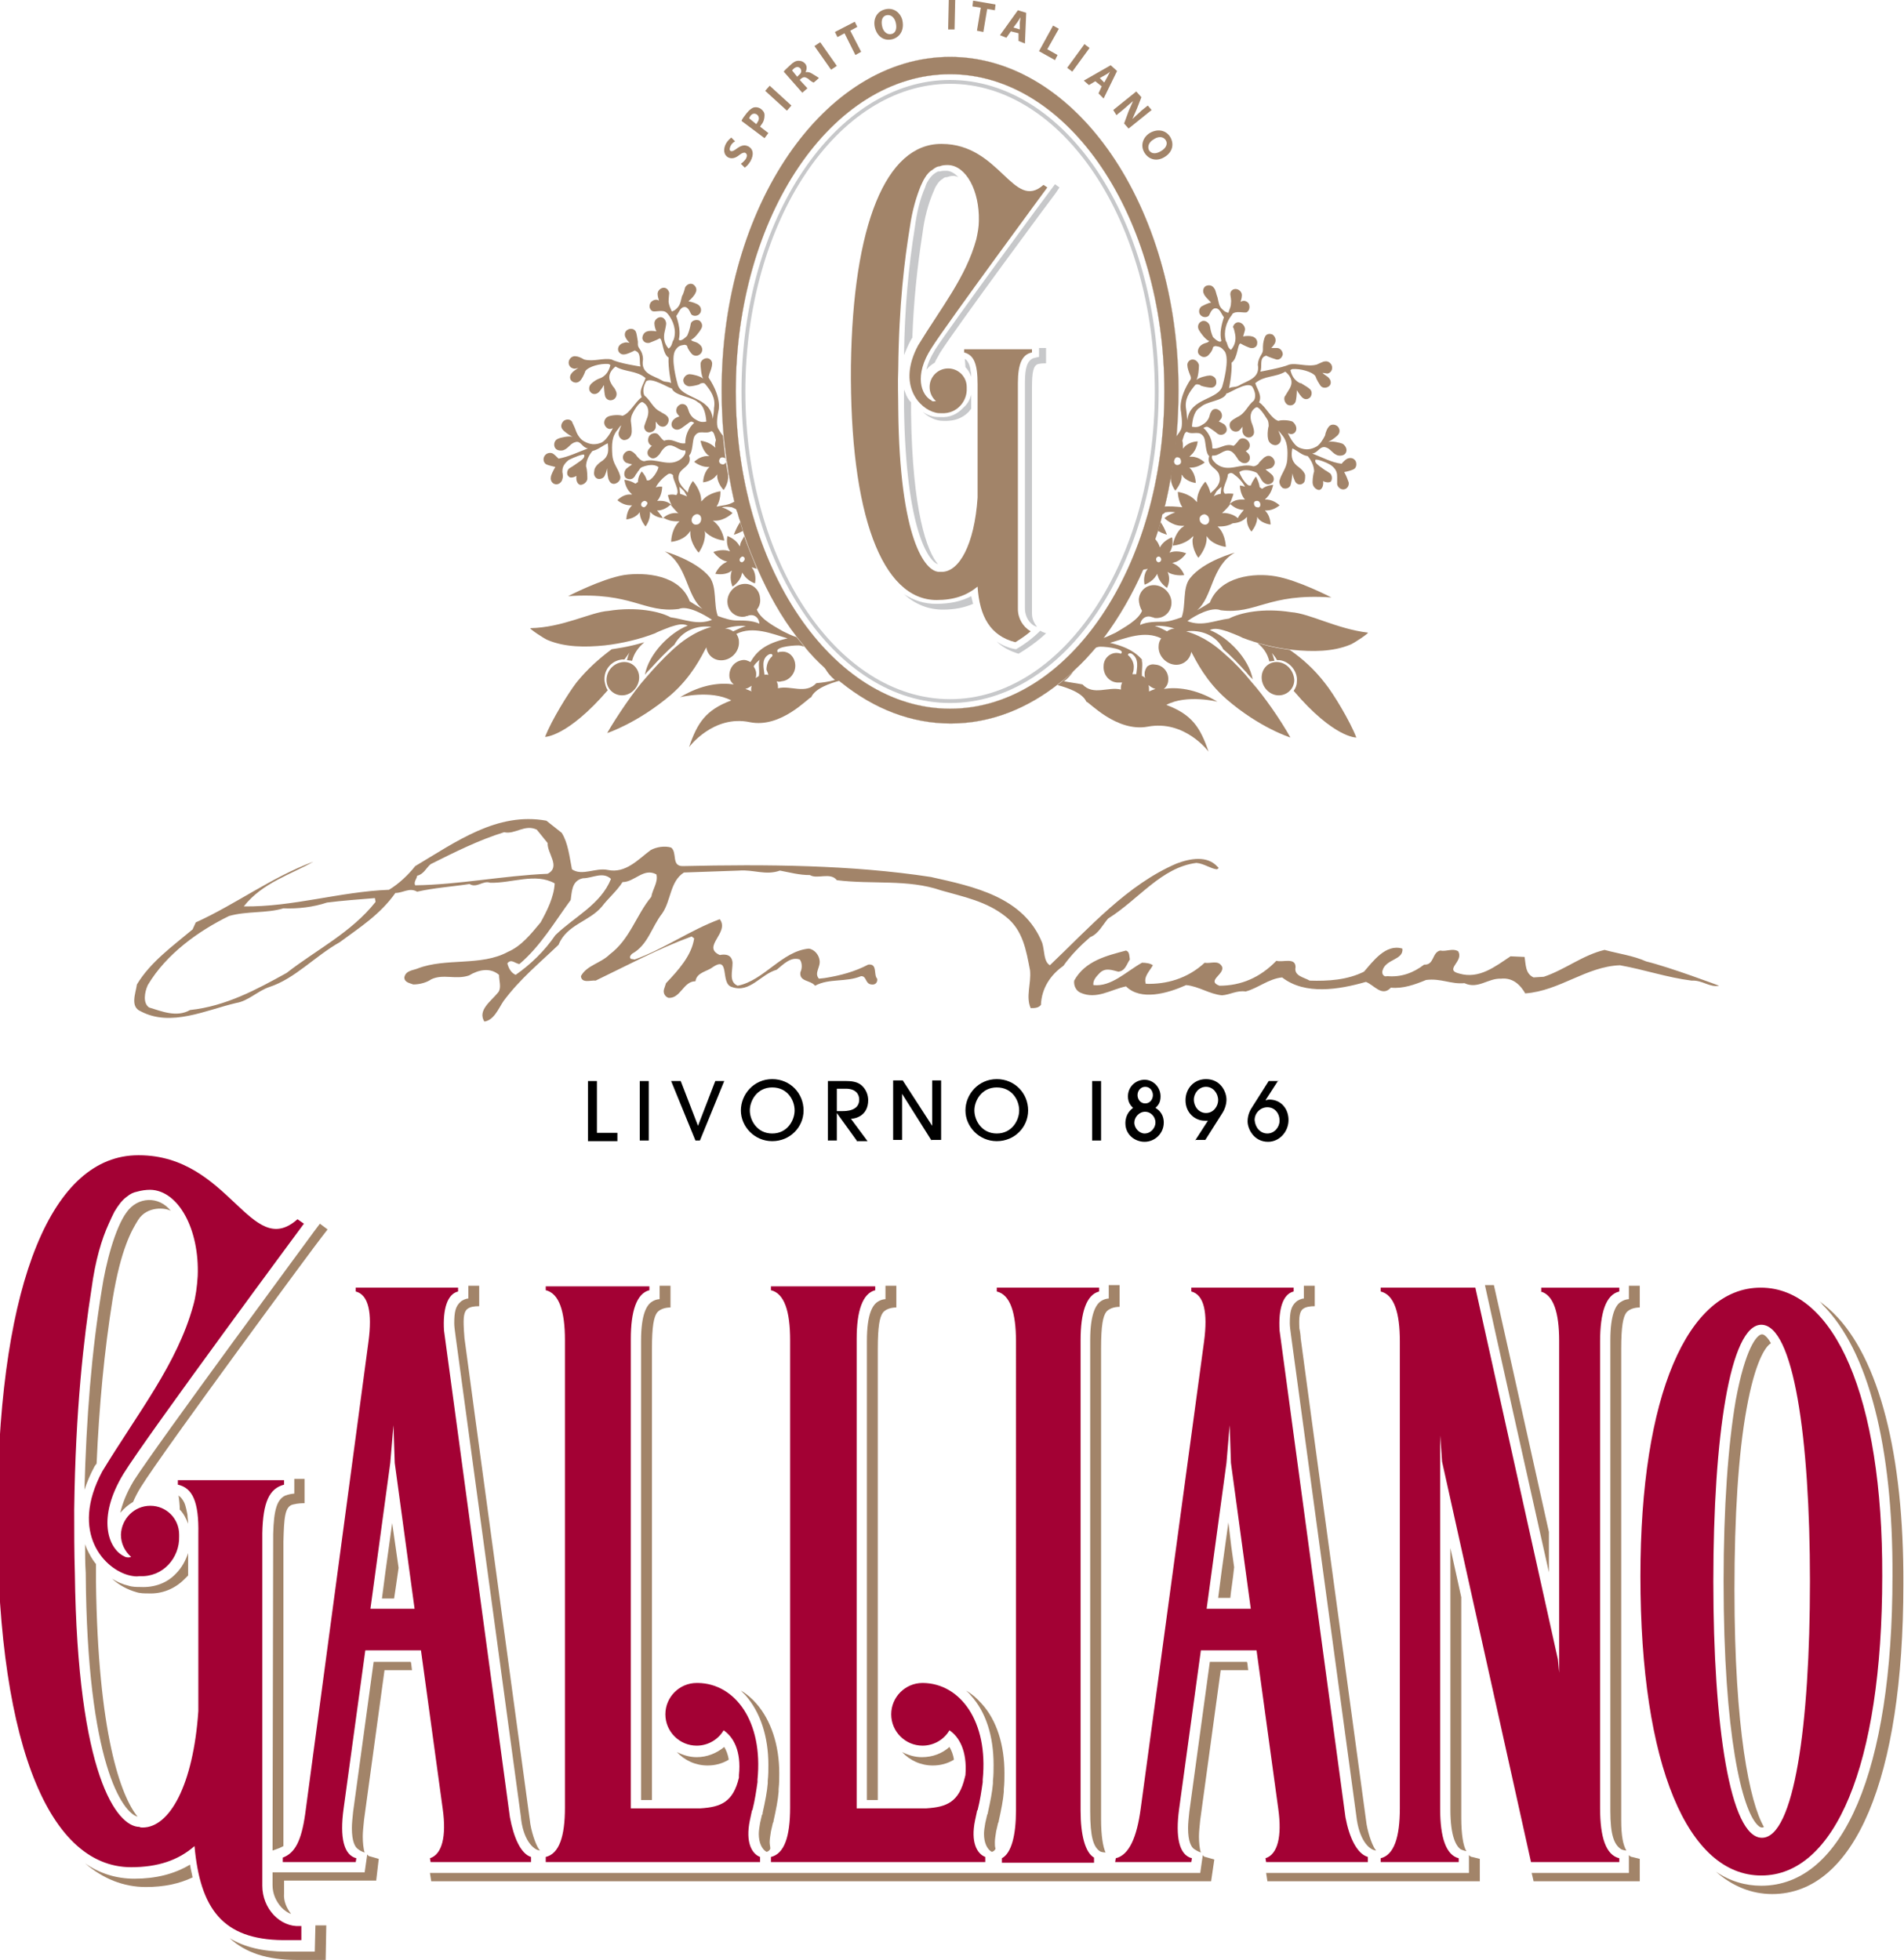 <?xml version="1.0" encoding="utf-8"?>
<!-- Generator: Adobe Illustrator 25.4.1, SVG Export Plug-In . SVG Version: 6.00 Build 0)  -->
<svg version="1.1" id="Layer_1" xmlns="http://www.w3.org/2000/svg" xmlns:xlink="http://www.w3.org/1999/xlink" x="0px" y="0px"
	 viewBox="0 0 297.6 306.4" style="enable-background:new 0 0 297.6 306.4;" xml:space="preserve">
<style type="text/css">
	.st0{fill:#A28469;}
	.st1{fill:none;}
	.st2{fill:#A28469;stroke:#A28469;stroke-width:2.943218e-02;}
	.st3{fill:#C7C8CA;stroke:#C7C8CA;stroke-width:0;stroke-linecap:round;stroke-linejoin:round;}
	.st4{fill:#C7C8CA;}
	.st5{fill:#A30134;}
</style>
<g>
	<g>
		<g>
			<path class="st0" d="M257.3,150.3c3.7,0.9,11.4,3.8,11.4,3.8c-1.5,0.3-2.6-0.9-4.3-0.8c-3.9-0.5-7.3-1.7-11.2-2.4
				c-5.3,0.2-9.4,4-14.8,4.4c-0.8-1.4-2-2.5-3.8-2.3c-2-0.1-3.6,1.7-5.7,0.7c-2.1,0.2-3.7-0.8-6-0.5c-1.7,0.7-3.6,1.4-5.5,1.2
				c-1.4,1.5-2.6-0.4-3.9-0.9c-4.2,1.2-9.5,2.1-13.1-0.7c-2.1,0.2-3.8,1.7-5.7,2.2c-1.4-0.2-2.4,0.5-3.7,0.6c-2-0.2-3.6-1.4-5.6-1.6
				c-2.9,1.3-7.1,2.5-9.4,0.2c-2.4,0.5-4.6,2.1-7.1,1c-0.7-0.3-1.1-1.1-1-1.9c1.7-3.1,5.1-3.9,8.1-4.7c0.6,0.2,0.5,0.9,0.6,1.4
				c-0.5,0.7-0.7,1.8-1.8,1.9c-0.9-0.2-2-0.7-2.9,0.2c-0.6,0.6-1.1,1.2-1,1.9c2.8,0.3,5.1-2.1,7.6-3.5c0.6,0,1.3,0.1,1.7,0.4
				c-0.5,0.9-1.5,1.8-1.1,2.9c3.2,0.1,6.5-0.8,9.2-3.3c0.9,0.2,2.1-0.5,2.7,0.6c0.5,1.2-2.5,2.2-0.4,3c3.4,0,6.4-1.3,8.9-3.9
				c1,0.3,3-0.6,3,1c-0.3,1.4,1.4,1.6,2.2,2.1c2.9,0.1,5.9-0.1,8.5-1.4c1.4-1.6,3.4-4.4,6-3.6c0.2,1.8-2.6,1.6-3.1,3.4
				c-0.2,0.5,0.2,1.1,0.7,0.9c2.2,0.2,4.1-0.5,5.8-1.8c1.6,0.1,1.2-1.9,2.5-2.2c1,0.2,1.9-0.4,2.8,0.1c1,1.6-2.3,2.9,0.2,3.5
				c3.1,0.9,5.6-1.1,8-2.7l2.2,0.1c0.2,1.2,0.1,2.6,1.4,3.2l1.6-0.1c3.3-1.1,6.1-3.4,9.5-4.2C253,149.1,255.3,149.4,257.3,150.3z"/>
			<path class="st0" d="M190.3,135.5c-1.6-1.8-4.3-1.3-6.4-0.5c-7.7,3.3-13.6,10-19.8,15.9c-1-0.6-0.8-2.2-1.2-3.5
				c-2.9-7.2-10.7-8.8-17.4-10.3c-12.4-1.9-25.7-2-38.8-1.7c-1.8,0-0.8-2.1-1.8-2.9c-1-0.3-2.3-0.1-3.2,0.4
				c-1.9,1.4-3.9,3.7-6.7,3.1c-1.9-0.4-4,1-5.6-0.1c-0.4-2-0.6-4.1-1.6-5.7l-2.4-1.9c-7.7-1.4-14.1,3.3-20.5,7.1
				c-1.1,1.4-2.6,2.8-4.1,3.7c-7.7,0.3-15,2.7-22.7,2.6c2.9-3.7,7.4-5,10.9-7c-6.5,2.4-12.2,6.7-18.4,9.5l-0.5,1.1
				c-3.1,2.6-6.6,5.1-8.7,8.6c-0.2,1.4-1.1,3.5,0.6,4.2c4.7,2.5,10.2-0.2,14.9-1.3c1.9-0.3,3.4-1.9,5.2-2.5c4-1.3,7.1-4.8,11-7
				c3.1-2.3,6.3-4.3,8.7-7.7c1.2,0,2.2-0.9,3.4-0.2c2.6-0.6,5.6-0.8,8.2-1.2c1.1,0.7,2.1-0.6,3.2-0.2c3.4,0.1,7.1-1.6,10.1,0.1
				c-0.1,2.1-1.2,4.3-2.2,6.1c-1.5,1.8-3,3.7-5.1,4.6c-4.2,2.3-9.7,0.9-14.1,2.6c-0.7,0.3-1.9,0.3-2.1,1.4c0,0.8,0.9,0.9,1.4,1.1
				c1,0,2.1-0.3,2.8-0.8c1.9-0.9,3.8,0.1,5.9-0.6c1.5-0.9,3.3-1.3,4.7-0.1c0,0.9,0.4,2-0.1,2.7c-1.1,1.4-3.3,2.8-2.2,4.6
				c1.5-0.2,2.2-2,3-3.2c2.6-3.5,5.7-6,8.6-8.8c1.3-3.2,4.8-3.6,6.8-6c0.9-1.2,2.4-2.5,3.2-3.8c1.9,0,3.3-2.3,5.3-1.2
				c0.3,1.2-0.6,2.3-0.8,3.5c-2.4,2.9-3.3,6.6-6.5,9c-1.4,1.4-3.6,1.7-4.5,3.4c0.1,1.2,1.6,0.6,2.3,0.7c5-2.4,9.8-5,15-6.9l0.4,0.3
				c-0.4,2.7-2.5,5-4.4,7l-0.3,0.9c-0.2,0.6,0.1,1.2,0.7,1.4c1.9,0.1,2.3-2.6,4.2-2.6c0.2-1.4,1.8-1.5,2.7-2.2
				c2.8-1.9,1.1,2.6,3,3.1c2.8,1,4.5-2,7-2.7c1-0.8,2.2-2.1,3.6-1.6c0.4,0.5,0.4,1.4,0.1,2c-0.2,1.5,1.6,1.2,2.3,2.1
				c2.2-1.2,4.8-0.5,7.2-1.5c0.9,0,0.6,1.2,1.6,1.3c0.6,0.1,1-0.3,0.9-0.9c-0.6-0.6,0.1-2.4-1.4-2.2c-2.1,1.1-4.3,1.7-6.8,2.1
				L128,153c-0.8-0.9,0.3-1.8,0.1-2.9c-0.1-0.8-0.8-1.7-1.7-1.8c-4.2,0.4-7,5-11.1,5.8c-1.4-0.6-0.8-2.2-0.8-3.6
				c-0.1-1.2-1-1.4-2-1.2c-2.9-1.3,1.6-3.5,0-5.6c-4.6,1.7-8.8,4.7-13.3,6.3l-0.6-0.1c-0.3-0.3,0-0.6,0.2-0.8c2.5-1.4,3-4.1,4.7-6.3
				c1.4-2,1.2-5,3.4-6.4l8.6-0.3c2.2-0.2,4.2,0.8,6.4,0c1.6,0.3,3,0.7,4.7,0.7c1.1,0.7,3.2-0.5,4.2,0.8c5.5,0.7,11.1-0.2,16.3,1.6
				c3.5,1,7.1,1.7,10.1,4.1c2.7,2.1,3.2,5.3,3.8,8.4c0.2,2.1-0.7,4.1,0.1,5.9c0.6,0,1.2,0,1.6-0.5c0.1-2.6,1.5-4.7,3.5-6.1
				c1.2-1.7,2.7-3.2,4.2-4.5c1.3-0.5,2-2,2.8-2.9c4.8-3,8.3-8,13.8-8.7c1.2,0.1,2.2,0.9,3.2,1C190.4,135.8,190.6,135.7,190.3,135.5z
				 M44.8,152.1c-4.7,2.6-9.5,5.2-15.1,5.8c-2.1,1.2-4.4,0.2-6.4-0.4c-1-0.7-0.7-2.4-0.2-3.5c2.9-4.9,8-8.5,12.7-10.8
				c2.8-0.8,5.9-0.4,8.5-1.2c2.3,0.1,4.7-0.2,6.8-0.9c2.3-0.3,5.1-0.5,7.5-0.7l0.1,0.6C54.9,145.8,49.4,148.5,44.8,152.1z
				 M85.6,136.6c-7,0.3-13.8,1.7-20.7,1.8c-0.3-0.5,0.3-1.1,0.3-1.5c1-0.2,1.4-1.2,2.1-1.8c3.8-1.9,7.6-3.8,11.5-5
				c1.7,0.4,3.2-1.3,5.1-0.4l1.7,2.1C85.5,133.4,87.7,135.5,85.6,136.6z M86.8,146.2c-1.7,2.5-3.9,4.6-6.2,6.2
				c-0.7-0.3-1.1-1-1.3-1.8c0.6-0.8,1.3,0.1,1.9,0.1c3.3-2.8,5.5-6.6,8-10c0.2-1.2,0.1-3,1.9-3.4c1.5,0,3.1-1.1,4.4,0.1
				C93.9,141.4,89.8,143.3,86.8,146.2z"/>
		</g>
		<g>
			<path d="M91.9,178.3v-9.3h1.4v8.1h3.2v1.3H91.9z"/>
			<path d="M100,178.3v-9.3h1.4v9.3H100z"/>
			<path d="M108.7,178.3l-3.8-9.3h1.5l2.7,7l2.7-7h1.4l-3.8,9.3H108.7z"/>
			<path d="M120.7,178.4c-2.8,0-4.9-2.3-4.9-4.8c0-2.5,2-4.9,4.9-4.9c2.8,0,4.9,2.2,4.9,4.9C125.6,176.2,123.5,178.4,120.7,178.4z
				 M120.7,170c-2.4,0-3.5,2.1-3.5,3.6c0,1.5,1.1,3.6,3.5,3.6c2.4,0,3.5-2.1,3.5-3.6C124.2,172,123.1,170,120.7,170z"/>
			<path d="M133.9,178.3l-3.1-4.3h0v4.3h-1.4v-9.3h2.9c1.3,0,2,0.3,2.5,0.8c0.6,0.6,0.9,1.4,0.9,2.2c0,2.5-2.1,2.9-2.7,2.9l2.6,3.5
				H133.9z M130.8,173.7h0.9c0.5,0,2.6,0,2.6-1.8c0-0.8-0.5-1.7-2.1-1.7h-1.4V173.7z"/>
			<path d="M145.6,178.3L141,171h0v7.2h-1.4v-9.3h1.5l4.6,7.1h0v-7.1h1.4v9.3H145.6z"/>
			<path d="M155.8,178.4c-2.8,0-4.9-2.3-4.9-4.8c0-2.5,2-4.9,4.9-4.9c2.8,0,4.9,2.2,4.9,4.9C160.7,176.2,158.6,178.4,155.8,178.4z
				 M155.8,170c-2.4,0-3.5,2.1-3.5,3.6c0,1.5,1.1,3.6,3.5,3.6c2.4,0,3.5-2.1,3.5-3.6C159.3,172,158.2,170,155.8,170z"/>
			<path d="M170.7,178.3v-9.3h1.4v9.3H170.7z"/>
			<path d="M181.9,175.5c0,1.7-1.4,3-3,3c-1.5,0-3-1.1-3-2.9c0-1.4,0.8-2.1,1.2-2.4c-0.3-0.3-0.8-0.8-0.8-1.8c0-1.5,1.2-2.6,2.6-2.6
				c1.4,0,2.5,1.2,2.5,2.6c0,1.1-0.5,1.5-0.8,1.8C181.8,173.9,181.9,175,181.9,175.5z M179,173.8c-1,0-1.7,0.9-1.7,1.7
				c0,0.9,0.8,1.7,1.6,1.7c1,0,1.7-0.9,1.7-1.7C180.6,174.5,179.8,173.8,179,173.8z M179,169.9c-0.7,0-1.2,0.6-1.2,1.3
				c0,0.6,0.4,1.3,1.2,1.3c0.8,0,1.2-0.7,1.2-1.3C180.2,170.6,179.8,169.9,179,169.9z"/>
			<path d="M186.8,178.3l2-3.1c-0.2,0-0.3,0-0.5,0c-1.5,0-3-1.2-3-3.2c0-1.8,1.3-3.3,3.2-3.3c2.3,0,3.2,2,3.2,3.2
				c0,0.8-0.3,1.6-0.7,2.2l-2.6,4.1H186.8z M188.5,169.9c-1.1,0-1.9,1-1.9,2c0,1.1,0.8,2.1,1.9,2.1c1.2,0,1.9-1.1,1.9-2
				C190.4,170.9,189.6,169.9,188.5,169.9z"/>
			<path d="M199.8,168.9l-2,3.1c0.2,0,0.3-0.1,0.6-0.1c1.8,0,3,1.4,3,3.2c0,1.8-1.4,3.4-3.2,3.4c-2.2,0-3.2-2-3.2-3.2
				c0-1.1,0.5-1.9,0.7-2.2l2.6-4.1H199.8z M198.1,177.2c1.1,0,1.9-1,1.9-2c0-1.2-0.8-2.1-1.9-2.1c-1.1,0-2,0.9-2,2
				C196.2,176.3,197,177.2,198.1,177.2z"/>
		</g>
		<g>
			<g>
				<g>
					<g>
						<g>
							<g>
								<path class="st0" d="M115.8,25.6c0.3-0.2,0.6-0.5,0.8-0.8c0.2-0.4,0.2-0.7-0.1-0.9c-0.2-0.1-0.5,0-0.9,0.3
									c-0.6,0.5-1.2,0.7-1.8,0.4c-0.7-0.4-0.8-1.3-0.3-2.2c0.3-0.5,0.6-0.7,0.8-0.9l0.6,0.6c-0.2,0.1-0.5,0.3-0.7,0.7
									c-0.2,0.4-0.2,0.7,0,0.8c0.2,0.1,0.5,0,1-0.4c0.7-0.5,1.2-0.6,1.8-0.3c0.7,0.4,0.9,1.2,0.3,2.3c-0.3,0.5-0.6,0.8-0.9,1
									L115.8,25.6z"/>
								<path class="st0" d="M115.9,18.9c0.1-0.3,0.4-0.7,0.8-1.2c0.4-0.5,0.8-0.8,1.1-0.9c0.4-0.1,0.8,0,1.1,0.2
									c0.4,0.3,0.6,0.6,0.6,1c0,0.5-0.1,1-0.5,1.5c-0.1,0.1-0.1,0.2-0.2,0.3l1.3,1l-0.6,0.8L115.9,18.9z M118.2,19.4
									c0.1-0.1,0.1-0.1,0.2-0.3c0.3-0.4,0.3-0.9-0.1-1.2c-0.3-0.2-0.7-0.2-1,0.2c-0.1,0.2-0.2,0.3-0.2,0.4L118.2,19.4z"/>
								<path class="st0" d="M120.3,13.4l3.4,3.1l-0.7,0.8l-3.4-3.1L120.3,13.4z"/>
								<path class="st0" d="M122.5,11.2c0.2-0.3,0.6-0.6,1-1c0.5-0.5,0.9-0.7,1.3-0.7c0.4,0,0.7,0.1,1,0.4c0.4,0.4,0.3,1,0.1,1.4
									l0,0c0.3-0.1,0.7,0,1,0.2c0.5,0.3,1,0.6,1.1,0.7l-0.8,0.7c-0.1,0-0.5-0.2-0.9-0.6c-0.5-0.3-0.7-0.3-1.1,0l-0.2,0.2l1.2,1.3
									l-0.8,0.7L122.5,11.2z M124.6,12l0.3-0.3c0.4-0.3,0.4-0.7,0.2-1c-0.3-0.3-0.6-0.3-1,0c-0.2,0.2-0.3,0.3-0.3,0.3L124.6,12z"
									/>
								<path class="st0" d="M128.2,6.6l2.6,3.7l-0.9,0.6l-2.6-3.7L128.2,6.6z"/>
								<path class="st0" d="M132,5.2l-1.1,0.6L130.5,5l3.1-1.6l0.4,0.8l-1.1,0.6l1.7,3.3l-0.9,0.5L132,5.2z"/>
								<path class="st0" d="M139.6,6.1c-1.3,0.4-2.4-0.3-2.8-1.6c-0.4-1.3,0.1-2.6,1.4-3c1.3-0.4,2.4,0.3,2.8,1.5
									C141.4,4.5,140.8,5.7,139.6,6.1L139.6,6.1z M139.4,5.3c0.7-0.2,0.8-1,0.6-1.8c-0.2-0.8-0.8-1.3-1.5-1.1
									c-0.7,0.2-0.8,1-0.6,1.8C138.1,5,138.7,5.5,139.4,5.3L139.4,5.3z"/>
								<path class="st0" d="M149.3,0l-0.1,4.6l-1,0l0.1-4.6L149.3,0z"/>
								<path class="st0" d="M153.3,1.2L152,1l0.1-0.9l3.5,0.6l-0.1,0.9l-1.2-0.2L153.7,5l-1-0.2L153.3,1.2z"/>
								<path class="st0" d="M158,4.9l-0.7,1l-1-0.4l2.8-3.9l1.3,0.4l-0.2,4.8l-1-0.4l0-1.2L158,4.9z M159.4,4.6l0-1
									c0-0.3,0.1-0.6,0.1-0.9l0,0c-0.1,0.2-0.3,0.5-0.5,0.8l-0.6,0.8L159.4,4.6z"/>
								<path class="st0" d="M164.6,4l0.9,0.5l-1.8,3.2l1.6,0.9l-0.4,0.8L162.4,8L164.6,4z"/>
								<path class="st0" d="M170.3,7.5l-2.7,3.7l-0.8-0.6l2.7-3.7L170.3,7.5z"/>
								<path class="st0" d="M171.2,12.7l-1,0.6l-0.8-0.7l4.2-2.4l1,0.9l-2.1,4.3l-0.8-0.8l0.5-1.1L171.2,12.7z M172.6,12.9l0.5-0.9
									c0.1-0.2,0.3-0.6,0.4-0.8l0,0c-0.2,0.2-0.5,0.4-0.7,0.5l-0.9,0.5L172.6,12.9z"/>
								<path class="st0" d="M174,17.2l3.6-2.9l0.8,0.9l-0.7,1.8c-0.2,0.5-0.5,1.1-0.7,1.6l0,0c0.4-0.4,0.9-0.8,1.4-1.3l1-0.8
									l0.6,0.7l-3.6,2.9l-0.7-0.8l0.7-1.9c0.2-0.5,0.5-1.1,0.7-1.6l0,0c-0.5,0.4-0.9,0.8-1.5,1.3l-1.1,0.9L174,17.2z"/>
								<path class="st0" d="M178.9,23.9c-0.7-1.1-0.3-2.4,0.8-3.1c1.2-0.7,2.5-0.5,3.2,0.6c0.7,1.2,0.3,2.4-0.8,3.1
									C180.9,25.3,179.6,25,178.9,23.9L178.9,23.9z M179.6,23.5c0.4,0.6,1.1,0.6,1.9,0.1c0.7-0.4,1.1-1.1,0.7-1.7
									c-0.4-0.6-1.2-0.6-1.9-0.1C179.6,22.2,179.3,22.9,179.6,23.5L179.6,23.5z"/>
							</g>
						</g>
					</g>
					<path class="st0" d="M143.5,27.1C143.5,27.1,143.5,27.1,143.5,27.1L143.5,27.1C143.5,27.1,143.5,27.1,143.5,27.1z"/>
				</g>
				<g>
					<g>
						<path class="st1" d="M192.7,77.3c0,0-0.1,0.7-0.6,1.6c0.7-0.8,1.8-0.7,2.2-0.7l0.2,0l-0.1-0.1c-0.7-0.8-0.7-2.1-0.7-2.1
							s0.4,0,0.8,0.2c-0.4-0.8-1.1-1.5-1.8-2c-0.5-0.4-0.9,0.1-0.9,0.1c0.1,0.7-1.2,2.5-0.5,3.1C192.1,77.1,192.7,77.3,192.7,77.3z"
							/>
						<path class="st1" d="M184.1,72.6c0.3,0,0.6-0.2,0.6-0.5c0-0.3-0.2-0.6-0.5-0.7c-0.3,0-0.6,0.2-0.6,0.5
							C183.5,72.3,183.8,72.6,184.1,72.6z"/>
						<path class="st1" d="M192.2,78.9c-0.1,0.1-0.9,1.1-1.3,1.4c0.2,0,0.4,0,0.5,0c0.9,0,1.6,0.4,2,0.8c0.2-0.4,0.9-1.2,0.9-1.2
							l-0.1,0C193.1,79.8,192.2,78.9,192.2,78.9z"/>
						<path class="st1" d="M113,72.6c0.3,0,0.5-0.3,0.5-0.6c0-0.3-0.3-0.5-0.6-0.5c-0.3,0-0.5,0.3-0.5,0.7
							C112.4,72.4,112.7,72.7,113,72.6z"/>
						<path class="st1" d="M100.6,78.3c-0.3,0-0.5,0.3-0.5,0.6c0,0.3,0.2,0.5,0.5,0.4c0.3,0,0.5-0.3,0.5-0.6
							C101.1,78.4,100.9,78.3,100.6,78.3z"/>
						<path class="st1" d="M102.5,78.1l0.2,0c0.4,0,1.4-0.1,2.1,0.7c-0.4-0.9-0.6-1.6-0.6-1.6s0.6-0.1,1.3,0
							c0.7-0.6-0.6-2.4-0.5-3.1c0,0-0.4-0.5-0.9-0.1c-0.7,0.5-1.4,1.2-1.8,2c0.4-0.2,0.8-0.2,0.8-0.2s0,1.2-0.7,2.1L102.5,78.1z"/>
						<path class="st1" d="M190.1,76.9l-0.4,0.7c0.4-0.3,1.1-0.4,1.1-0.4l0.1-1.1C190.9,76.2,190.2,76.8,190.1,76.9z"/>
						<path class="st1" d="M113.3,76.7c0,0-0.9-1-1-2.1c0-0.1,0-0.2,0-0.4c-0.1,0.1-0.2,0.2-0.2,0.3c-0.8,0.9-2,1-2,1s0-1.3,0.8-2.2
							c0.1-0.1,0.1-0.1,0.2-0.2c-0.1,0-0.2,0-0.3,0c-1.1,0-2.1-0.8-2.1-0.8s0.9-0.9,2-0.9c0.1,0,0.3,0,0.4,0
							c-0.1-0.1-0.2-0.2-0.4-0.3c-0.9-0.8-1-2.1-1-2.1s1.3,0,2.1,0.9c0.1,0.1,0.1,0.2,0.2,0.2l0-0.2c0-0.4,0-0.7,0.1-1
							c-0.2-0.6-0.3-1.3-0.7-1.4c-1,0.6-2-0.4-2.7,0.9c-0.3,0.7-0.2,2.4-0.8,2.9c0.5,1.7-1.4,1.8-1.6,3.1c-0.3,1.2,0.6,2,1.4,2.7
							c0.2-1,0.8-1.8,0.8-1.8s1.2,1.2,1.3,2.9v0.3c0.1-0.1,0.2-0.2,0.3-0.3c1-1.1,2.7-1.3,2.7-1.3s0,1.3-0.6,2.4
							c0.9-0.1,1.9-0.2,3-0.1c-0.4-1.6-0.7-3.2-1-4.8c0,0.1,0,0.2,0,0.2C114.1,75.7,113.3,76.7,113.3,76.7z"/>
						<path class="st1" d="M115.9,87c-0.2,0-0.4,0.2-0.4,0.5c0,0.2,0.2,0.4,0.4,0.4c0.2,0,0.4-0.2,0.4-0.5
							C116.3,87.2,116.1,87,115.9,87z"/>
						<path class="st1" d="M181.1,87.9c0.2,0,0.4-0.1,0.4-0.4c0-0.2-0.2-0.4-0.4-0.5c-0.2,0-0.4,0.1-0.4,0.4
							C180.7,87.6,180.9,87.8,181.1,87.9z"/>
						<path class="st1" d="M104.9,78.9c0,0-0.9,0.9-2,0.9l-0.1,0c0,0,0.7,0.8,0.9,1.2c0.5-0.4,1.2-0.7,2-0.8c0.2,0,0.4,0,0.5,0
							C105.7,79.9,105,79,104.9,78.9z"/>
						<path class="st1" d="M185.1,79.2c-0.7-1.1-0.7-2.4-0.7-2.4s1.7,0.2,2.7,1.3c0.1,0.1,0.2,0.2,0.3,0.3v-0.3
							c0.1-1.6,1.3-2.9,1.3-2.9s0.6,0.7,0.8,1.8c0.7-0.7,1.7-1.6,1.4-2.7c-0.2-1.2-2.2-1.4-1.6-3.1c-0.6-0.5-0.5-2.2-0.8-2.9
							c-0.7-1.3-1.7-0.3-2.7-0.9c-0.4,0.1-0.5,0.7-0.7,1.4c0.1,0.3,0.2,0.7,0.1,1l0,0.2c0.1-0.1,0.1-0.1,0.2-0.2
							c0.9-0.8,2.1-0.9,2.1-0.9s-0.2,1.3-1,2.1c-0.1,0.1-0.2,0.2-0.3,0.3c0.1,0,0.3,0,0.4,0c1.2,0,2,0.9,2,0.9s-1,0.8-2.1,0.8
							c-0.1,0-0.2,0-0.3,0c0.1,0.1,0.1,0.1,0.2,0.2c0.8,0.9,0.8,2.2,0.8,2.2s-1.3-0.1-2-1c-0.1-0.1-0.2-0.2-0.2-0.3
							c0,0.1,0,0.2,0,0.4c-0.1,1.2-1,2.1-1,2.1s-0.8-1-0.7-2.2c0-0.1,0-0.2,0-0.3c-0.3,1.7-0.6,3.3-1,4.9
							C183.1,79,184.2,79,185.1,79.2z"/>
						<path class="st1" d="M188.3,80.5c-0.4-0.1-0.8,0.2-0.8,0.7c0,0.4,0.3,0.8,0.7,0.9c0.4,0.1,0.8-0.2,0.8-0.7
							C189,80.9,188.7,80.6,188.3,80.5z"/>
						<path class="st1" d="M196.4,79.3c0.3,0,0.5-0.2,0.5-0.4c0-0.3-0.2-0.5-0.5-0.6c-0.3,0-0.5,0.2-0.5,0.4
							C195.9,79,196.1,79.2,196.4,79.3z"/>
						<path class="st1" d="M168.1,104.6c-0.4,0.6-0.9,1.2-1.5,1.6c1,0.3,1.9,0.4,2.9,0.5c1.7,1.8,4,0.3,6,0.8c0-0.1,0-0.2,0-0.3
							c0-0.3,0.1-0.5,0.2-0.8c-0.2,0.1-0.5,0.1-0.8,0c-1.2-0.1-2.2-1.3-2.1-2.6c0.1-1.3,1.1-2.2,2.3-2c0.1,0,0.2,0,0.4,0.1
							c0.7-0.8-2-1.1-3.2-1.1c-0.3,0-0.6,0.1-0.9,0.2C170.3,102.4,169.2,103.6,168.1,104.6z"/>
						<path class="st1" d="M117.8,104.2c0.3,0.3,0.4,0.7,0.4,1.1c0,0.2,0,0.5-0.1,0.7c0.1-0.1,0.3-0.3,0.5-0.3
							c0.1-0.8-0.2-2.1,0.1-2.6C118.3,103.4,117.9,103.9,117.8,104.2z"/>
						<path class="st1" d="M178.4,105.7c0.2,0.1,0.3,0.2,0.5,0.3c-0.1-0.2-0.1-0.5-0.1-0.7c0-0.4,0.2-0.8,0.4-1.1
							c-0.1-0.3-0.5-0.7-0.9-1.1C178.7,103.5,178.3,104.9,178.4,105.7z"/>
						<path class="st1" d="M179.6,108.1c0,0,0.4-0.2,1-0.4c-0.4-0.1-0.7-0.3-1-0.5c0.1,0.2,0.1,0.5,0.1,0.7
							C179.6,107.9,179.6,108,179.6,108.1z"/>
						<path class="st1" d="M180.5,97.9c0.4,0,2,0.8,2,0.8s0.7-0.5,1.3-0.4C183,98,181.2,97.7,180.5,97.9z"/>
						<path class="st1" d="M106.1,76.2l0.1,1.1c0,0,0.7,0.1,1.1,0.4l-0.4-0.7C106.9,76.8,106.1,76.2,106.1,76.2z"/>
						<path class="st1" d="M120.2,102.2c-1.2,0.8-0.8,2.2-0.7,3.2c0.2,0,0.4,0,0.6,0c-0.1-0.3-0.2-0.6-0.2-0.9
							c-0.1-0.8,0.3-1.6,0.9-2.1C120.8,102.3,120.6,102,120.2,102.2z"/>
						<path class="st1" d="M177,105.5c0.2,0,0.4-0.1,0.6,0c0.1-1,0.5-2.5-0.7-3.2c-0.5-0.2-0.6,0.1-0.6,0.3c0.6,0.5,0.9,1.3,0.9,2.1
							C177.2,104.9,177.1,105.2,177,105.5z"/>
						<path class="st1" d="M113.4,98.3c0.6,0,1.3,0.4,1.3,0.4s1.6-0.9,2-0.8C115.8,97.7,114,98,113.4,98.3z"/>
						<path class="st1" d="M121.5,102c0.1,0,0.3-0.1,0.4-0.1c1.2-0.2,2.3,0.8,2.3,2c0.1,1.3-0.8,2.5-2.1,2.6c-0.3,0-0.5,0-0.8,0
							c0.1,0.2,0.2,0.5,0.2,0.8c0,0.1,0,0.2,0,0.3c2-0.5,4.3,1,6-0.8c1-0.2,1.9-0.3,2.9-0.5c-0.6-0.4-1.1-1-1.5-1.6
							c-1.1-1.1-2.2-2.3-3.3-3.5c-0.3-0.1-0.6-0.2-0.9-0.2C123.6,100.9,120.8,101.3,121.5,102z"/>
						<path class="st1" d="M108.8,80.5c-0.4,0.1-0.7,0.4-0.7,0.9c0,0.4,0.4,0.7,0.8,0.7c0.4-0.1,0.7-0.4,0.7-0.9
							C109.5,80.8,109.2,80.4,108.8,80.5z"/>
						<path class="st1" d="M116.5,107.7c0.6,0.2,1,0.4,1,0.4c0-0.1,0-0.2,0-0.3c0-0.2,0-0.5,0.1-0.7
							C117.2,107.4,116.9,107.6,116.5,107.7z"/>
						<path class="st0" d="M182.4,83.6c-0.3-0.8-0.6-1.4-1-2c-0.1,0.5-0.3,0.9-0.4,1.4C181.7,83.4,182.4,83.6,182.4,83.6z"/>
						<path class="st0" d="M183,74.5c-0.1,1.2,0.7,2.2,0.7,2.2s0.9-1,1-2.1c0-0.1,0-0.2,0-0.4c0.1,0.1,0.2,0.2,0.2,0.3
							c0.8,0.9,2,1,2,1s0-1.3-0.8-2.2c-0.1-0.1-0.1-0.1-0.2-0.2c0.1,0,0.2,0,0.3,0c1.1,0,2.1-0.8,2.1-0.8s-0.9-0.9-2-0.9
							c-0.1,0-0.3,0-0.4,0c0.1-0.1,0.2-0.2,0.3-0.3c0.9-0.8,1-2.1,1-2.1s-1.3,0-2.1,0.9c-0.1,0.1-0.1,0.2-0.2,0.2l0-0.2
							c0-0.4,0-0.7-0.1-1c0.2-0.6,0.3-1.3,0.7-1.4c1,0.6,2-0.4,2.7,0.9c0.3,0.7,0.2,2.4,0.8,2.9c-0.5,1.7,1.4,1.8,1.6,3.1
							c0.3,1.2-0.6,2-1.4,2.7c-0.2-1-0.8-1.8-0.8-1.8s-1.2,1.2-1.3,2.9v0.3c-0.1-0.1-0.2-0.2-0.3-0.3c-1-1.1-2.7-1.3-2.7-1.3
							s0,1.3,0.7,2.4c-0.9-0.1-2-0.2-3.1-0.1c-0.1,0.4-0.2,0.9-0.4,1.3c0.4-0.1,0.7-0.2,0.8-0.4c0.6-0.1,1.2-0.1,1.6,0
							c-1,0.3-1.7,0.9-1.7,0.9s1.2,1.2,2.7,1.2c0.1,0,0.2,0,0.4,0c-0.1,0.1-0.2,0.2-0.4,0.3c-1.2,1.1-1.4,2.8-1.4,2.8
							s1.7-0.1,2.9-1.2c0.1-0.1,0.2-0.2,0.3-0.3c0,0.2,0,0.3-0.1,0.5c-0.1,1.6,0.9,2.9,0.9,2.9s1.2-1.3,1.3-2.9c0-0.2,0-0.3,0-0.5
							c0.1,0.1,0.2,0.3,0.3,0.4c1,1.1,2.7,1.3,2.7,1.3s0-1.7-1-2.9c-0.1-0.1-0.2-0.2-0.3-0.3c0.1,0,0.3,0,0.4,0c0.8,0,1.5-0.2,2-0.5
							c0,0,1.2,0,2-0.8l0.2-0.2c0,0.1,0,0.2,0,0.3c-0.1,1.1,0.7,2,0.7,2s0.8-0.9,0.9-2c0-0.1,0-0.2,0-0.3c0.1,0.1,0.1,0.2,0.2,0.3
							c0.7,0.8,1.9,0.9,1.9,0.9s0-1.2-0.7-2c-0.1-0.1-0.1-0.1-0.2-0.2c0.1,0,0.2,0,0.3,0c1.1,0,2-0.8,2-0.8s-0.8-0.8-1.9-0.9
							c-0.1,0-0.3,0-0.4,0c0.1-0.1,0.2-0.2,0.3-0.3c0.8-0.8,1-2,1-2s-0.9,0-1.7,0.6c-0.1,0-0.2-0.1-0.2-0.1
							c-0.1-0.1-0.1-0.1-0.2-0.1c-0.1-0.9-0.6-1.7-0.6-1.7s-0.5,0.6-0.8,1.4c-0.1,0-0.2,0-0.3,0c-0.8-0.4-1.5-2-1.5-2.1
							c0.7-0.5,1.7-0.3,2.5,0c0.3,0.1,0.4,0.3,0.6,0.6c0.1,0.1,0.1,0.2,0.2,0.3c0.1,0.2,0.2,0.4,0.4,0.6c0,0.1,0.1,0.1,0.1,0.1
							c0.4,0.4,0.9,0.4,1.3,0.1c0.4-0.3,0.4-0.9,0-1.3c-0.2-0.2-0.6-0.5-1-0.8c0.5-0.1,0.9-0.2,1-0.3c0.4-0.3,0.6-0.8,0.3-1.3
							c-0.3-0.5-0.8-0.7-1.3-0.4c-0.2,0.1-0.4,0.3-0.6,0.5c-0.2,0.2-0.4,0.4-0.5,0.6c-0.2,0.2-0.5,0.4-0.8,0.4
							c-2-0.6-3.9,1.1-5.8-0.4c-0.3-0.3-0.9-0.8-0.6-1.3c1,0.2,1.8-1.1,2.8-0.7c0.6,0.2,1.2,1.3,1.2,1.3c0.1,0.1,0.2,0.3,0.3,0.3
							c0.4,0.4,1,0.4,1.3,0.1c0.4-0.4,0.3-1,0-1.3c-0.1-0.1-0.2-0.2-0.4-0.4c0.1,0,0.2-0.1,0.2-0.1c0.4-0.2,0.6-0.8,0.3-1.3
							c-0.3-0.5-0.9-0.7-1.3-0.5c-0.3,0.1-0.6,0.8-1.1,1.1c-1.3-0.5-2.2,0.6-3.3,0.4c0-1.3-0.5-2.4-1.4-3.2c0.2-0.1,0.5-0.3,0.8-0.1
							c0.2,0.1,1.2,0.8,1.4,1c0.4,0.3,1,0.2,1.3-0.2c0.3-0.4,0.1-1-0.3-1.3c-0.2-0.1-0.5-0.3-0.8-0.4c0.2-0.2,0.3-0.4,0.4-0.5
							c0.2-0.4,0.1-1-0.4-1.3c-0.4-0.3-1-0.2-1.2,0.3c-0.1,0.1-0.2,0.4-0.3,0.8c-0.1,0.3-0.4,0.8-0.9,1.1c-0.5,0.3-0.9,0.6-1.8,0.4
							c0.2-2.7,1.3-3,1.3-3c0.9-1,3.7-1,4.1-2.2c0.3,0.1,3.1-1.9,4-1.1c0.4,0.6,0.7,1.5,0.3,2.2c-1.1,0.9-1.3,2-2.6,2.6
							c-0.2,0.1-0.3,0.2-0.5,0.3c-0.2,0.1-0.3,0.2-0.4,0.3c-0.4,0.3-0.4,0.9-0.1,1.3c0.3,0.4,0.9,0.5,1.3,0.2
							c0.1-0.1,0.3-0.3,0.5-0.6c0,0.3,0,0.6,0,0.8c0.1,0.5,0.5,0.9,1,0.9c0.5,0,0.9-0.5,0.8-1c0-0.3-0.2-0.9-0.4-1.4
							c-0.2-0.7-0.3-1.7,0.7-2.3c0.4-0.3,1.3,1.1,1.8,1.9c0.1,0.1,0.2,0.5,0.2,1c-0.2,0.7-0.2,1.6-0.1,2c0.1,0.6,0.6,1,1.2,1
							c0.6-0.1,0.9-0.6,0.8-1.2c0-0.2-0.2-0.6-0.4-1.1c0.2,0.2,0.5,0.6,0.5,0.6c1,1.1,1,2.5,0.9,4c-0.1,1.3-0.9,2.1-1.2,3.2
							c-0.1,0.4,0.1,0.9,0.5,1.2c0.5,0.2,1,0,1.2-0.4c0.1-0.3,0.3-1.3,0.3-1.9c0.1,0.5,0.3,1,0.4,1.2c0.2,0.5,0.8,0.7,1.2,0.4
							c0.4-0.2,0.4-0.7,0.4-1.3c-0.1-0.7-1.3-1.5-1.3-1.5c-0.9-0.8-0.9-1.7-0.7-2.7c0.9,0.4,1.5,1.1,2.4,1.2c0.6,0.7,1,1.6,1,2.4
							c-0.2,0.6-0.3,1.7-0.2,2c0.1,0.5,0.6,0.9,1,0.9c0.5-0.1,0.7-0.8,0.6-1.4c0.3,0.2,0.9,0.3,1.2,0.1c0.3-0.4,0.2-1-0.1-1.3
							c-0.2-0.1-0.4-0.3-0.8-0.5c-0.8-0.6-1.7-1.1-1.5-1.6c0.1-0.2,1.6,0.3,2.4,0.8c1,0.7,1,1.4,1,1.9c0,0.5,0,0.9,0,1.1
							c0.1,0.5,0.6,0.9,1.1,0.8c0.5-0.1,0.8-0.6,0.7-1.1c-0.1-0.3-0.4-1.1-0.7-1.6c0.6-0.1,1.2-0.3,1.4-0.4c0.5-0.2,0.6-0.8,0.4-1.3
							c-0.3-0.5-0.8-0.6-1.3-0.4c-0.2,0.1-0.6,0.4-0.9,0.8c-1.6-0.2-3-1-4.6-1.6c0.9-0.1,1.1-1.1,2-1c0.9,0.2,1.1,1,2,1.3
							c0.5,0.1,1.1,0,1.3-0.5c0.2-0.5-0.1-1-0.5-1.3c-0.4-0.2-1.8-0.5-2.3-0.3c0.6-0.3,1.4-0.9,1.6-1.2c0.3-0.4,0.2-1-0.2-1.3
							c-0.4-0.3-1-0.3-1.3,0.1c-0.2,0.2-0.5,0.8-0.6,1.4c-0.3,0.6-0.8,1.4-1.3,1.7c-0.9,0.5-1.7,0.6-2.7,0.2c-1-0.4-1.8-2.3-1.8-2.3
							s0.2,0.1,0.2,0.1c0.5,0.2,1-0.1,1.1-0.6c0.1-0.5-0.2-1-0.6-1.3c-0.5-0.2-1.6-0.3-2.2-0.1c-1.2-0.4-1.9-2.2-3-2.9
							c0.5-1.1-0.3-2-0.6-3c1.4-1.2,3.2-0.9,4.7-1.8c1.7,1.4,0.7,2.6,0.4,3.1c-0.2,0.3-0.4,0.7-0.5,0.8c-0.2,0.5,0.1,1.1,0.5,1.3
							c0.5,0.2,1,0,1.2-0.5c0.1-0.3,0.2-1.1,0.2-1.8c0.3,0.5,0.6,0.9,0.8,1.1c0.4,0.4,0.9,0.4,1.3,0c0.3-0.4,0.3-1-0.1-1.3
							c-0.2-0.2-0.7-0.5-1.2-0.8c-0.1-0.1-0.2-0.1-0.3-0.1c-0.6-0.3-1.2-0.8-1.5-2c0-0.1,0.3-0.2,0.3-0.2c1.2-0.1,3.1,0.4,3.6,1.1
							c0.2,0.6,0.6,1.2,0.8,1.5c0.3,0.4,0.9,0.4,1.3,0.1c0.4-0.3,0.4-0.9,0-1.3c-0.1-0.2-0.7-0.5-1-0.8c0.3,0,0.6,0.1,0.8,0.1
							c0.5-0.1,0.8-0.6,0.7-1.1c-0.1-0.5-0.6-0.9-1.1-0.8c-0.3,0-0.8,0.3-1.3,0.5c-1.5,0.4-3.1-0.3-4.3,0c-1.1,0.5-4.5,1.1-4.5,1.1
							c0.3-0.8-0.1-1.8,0.5-2.3c0.1-0.1,0.2-0.1,0.4-0.2c0.6,0.3,1.3,0.5,1.6,0.6c0.5,0.1,0.9-0.3,1-0.8c0-0.5-0.4-1-0.9-1
							c-0.2,0-0.5,0-0.9,0c0.3-0.3,0.5-0.6,0.6-0.8c0.2-0.5,0-1-0.4-1.3c-0.5-0.2-1-0.1-1.2,0.4c-0.1,0.2-0.3,0.9-0.3,1.5
							c0,0.2,0,0.4,0,0.5c0,0.7-0.7,1-0.8,2.3c0.4,2.2-1.7,2.5-3,3.3c-0.6,0.3-1,0.1-1.5,0.4c0,0,0.5-2.4,0.4-4c1-0.7,0.9-3,1.4-3
							c0.5,0.3,1.4,0.7,1.6,0.7c0.5,0.1,1-0.2,1-0.7c0.1-0.5-0.3-1-0.8-1.1c-0.3-0.1-0.9-0.1-1.4,0c0.1-0.4,0.3-0.9,0.3-1.1
							c0-0.5-0.4-1-0.9-1.1c-0.5-0.1-0.9,0.3-1,0.8C192.8,51,193,52,193,52c0.2,0.8,0.2,1.8-0.6,2.7c-0.6-0.4-0.5-1-0.8-1.4
							c-0.4-1.5,0.1-3,0.9-4c0,0,0.1-0.1,0.1-0.2c0.6-0.6,1.9-0.1,2.3-0.3c0.4-0.3,0.5-0.8,0.3-1.3c-0.3-0.5-0.9-0.6-1.3-0.3
							c0.1-0.3,0.2-0.7,0.2-0.9c0.1-0.5-0.3-1-0.8-1.1c-0.5-0.1-1,0.2-1,0.8c0,0.2,0.2,0.9,0.1,1.4c0,0.6-0.2,0.8-0.4,1.5
							c-0.4-0.1-0.6-0.2-0.9-0.5c-0.6-0.5-0.6-1.1-0.8-1.9c-0.2-0.5-0.3-1.2-0.5-1.4c-0.3-0.5-0.8-0.6-1.3-0.4
							c-0.4,0.2-0.6,0.8-0.3,1.3c0.1,0.3,0.7,0.9,1.1,1.3c-0.6,0.1-1.3,0.5-1.5,0.6c-0.4,0.3-0.5,0.9-0.2,1.3
							c0.3,0.4,0.9,0.5,1.3,0.2c0.2-0.2,0.4-1.1,1-1.2l0.2,0c0.6,0.1,0.8,0.9,1.2,1.4c-0.4,1.2-0.7,2.5-0.4,3.7
							c-0.3,0.4-1.1-0.4-1.3-0.6c-0.5-1.1-0.4-1.7-0.6-2c-0.3-0.5-0.9-0.7-1.3-0.4c-0.4,0.2-0.6,0.8-0.3,1.3
							c0.2,0.4,1.1,1.6,1.6,1.7c-0.2,0.4-0.9,0.2-1.5,0.9c-0.3,0.4-0.4,1,0,1.3c0.4,0.4,0.9,0.4,1.3,0.1c0.2-0.2,0.7-0.7,0.8-1.3
							c0-0.1,0.3-0.2,0.4-0.2c0.7,0.1,0.9,0.2,1.4,0.8c0.9,1.2-0.3,5.3-0.3,5.3c-0.5,2.4-5.2,1.9-5.5,5.5c-0.1-0.6-0.1-1.1-0.2-1.7
							c-0.3-1.6,0.5-2.7,1.4-3.8c0.2-0.2,0.6-0.1,0.8,0l0.1,0.1c0.6,0.2,1.3,0.3,1.6,0.3c0.5,0,0.9-0.4,0.8-1c0-0.5-0.5-0.9-1-0.9
							c-0.4,0-1.7,0.3-2.1,0.7c0.3-0.5,0.4-1.8,0.4-2.3c-0.1-0.5-0.5-0.9-1-0.9c-0.5,0-0.9,0.5-0.8,1c0,0.3,0.2,0.9,0.4,1.4
							c0.1,0.2,0.2,0.5,0.1,0.7c-2.1,3.2-1.5,5.1-1.5,5.1c0.2,1.4,0.2,2.5-0.1,2.9c-0.2,0.4-0.5,0.7-0.7,1c-0.2,2-0.4,4-0.8,6
							C183.1,74.3,183,74.4,183,74.5z M188.2,82c-0.4-0.1-0.7-0.4-0.7-0.9c0-0.4,0.4-0.7,0.8-0.7c0.4,0.1,0.7,0.4,0.7,0.9
							C189,81.8,188.6,82.1,188.2,82z M196.5,78.3c0.3,0,0.5,0.3,0.5,0.6c0,0.3-0.2,0.5-0.5,0.4c-0.3,0-0.5-0.3-0.5-0.6
							C196,78.4,196.2,78.3,196.5,78.3z M190.8,77.2c0,0-0.7,0.1-1.1,0.4l0.4-0.7c0-0.1,0.8-0.8,0.8-0.8L190.8,77.2z M193.5,81
							c-0.5-0.4-1.1-0.7-2-0.8c-0.2,0-0.4,0-0.5,0c0.4-0.3,1.2-1.2,1.3-1.4c0,0,0.9,0.9,2,0.9l0.1,0C194.4,79.8,193.6,80.6,193.5,81
							z M191.9,74.2c0,0,0.4-0.5,0.9-0.1c0.7,0.5,1.4,1.2,1.8,2c-0.5-0.2-0.8-0.2-0.8-0.2s0,1.2,0.7,2.1l0.1,0.1l-0.2,0
							c-0.4,0-1.4-0.1-2.2,0.7c0.4-0.9,0.6-1.6,0.6-1.6s-0.6-0.1-1.3,0C190.7,76.7,192,74.9,191.9,74.2z M184.1,71.5
							c0.3,0,0.5,0.3,0.5,0.7c0,0.3-0.3,0.5-0.6,0.5c-0.3,0-0.5-0.3-0.5-0.6C183.6,71.7,183.8,71.4,184.1,71.5z"/>
						<path class="st0" d="M179.1,89c0.1,0,0.2-0.1,0.3-0.1c-0.1,0.1-0.1,0.2-0.2,0.3c-0.6,1-0.3,2.2-0.3,2.2s1.2-0.4,1.8-1.4
							c0.1-0.1,0.1-0.2,0.2-0.3c0,0.1,0,0.2,0.1,0.4c0.3,1.1,1.4,1.8,1.4,1.8s0.6-1.1,0.2-2.2c0-0.1-0.1-0.2-0.1-0.3
							c0.1,0.1,0.2,0.1,0.3,0.2c1.1,0.5,2.3,0.3,2.3,0.3s-0.4-1.2-1.5-1.7c-0.1-0.1-0.2-0.1-0.4-0.2c0.2,0,0.3-0.1,0.4-0.1
							c1.1-0.3,1.8-1.4,1.8-1.4s-1.2-0.5-2.3-0.2l-0.3,0.1l0.1-0.2c0.6-1,0.3-2.2,0.3-2.2s-1.2,0.4-1.8,1.4l-0.1,0.2
							c0-0.1-0.1-0.2-0.1-0.3c-0.2-0.5-0.5-0.9-0.8-1.2c-0.6,1.8-1.3,3.5-2,5.1C178.8,89,179,89,179.1,89z M181.1,87
							c0.2,0,0.4,0.2,0.4,0.5c0,0.2-0.2,0.4-0.4,0.4c-0.2,0-0.4-0.2-0.4-0.5C180.7,87.2,180.9,87,181.1,87z"/>
						<path class="st0" d="M201.6,101.6c-0.5-0.1-2.6-0.3-5.1-1.1c0.9,0.7,1.6,1.6,1.9,2.9l0.8-0.1c-0.1-0.3-0.2-0.8-0.4-1.2
							c0.2,0.2,0.6,0.7,0.8,1.1c0.1,0,0.2,0,0.4,0c1.6,0.2,2.9,1.8,2.7,3.4c0,0.5-0.2,1-0.5,1.4c6.3,7.4,9.8,7.3,9.8,7.3
							c-1-2.6-3.6-6.9-4.9-8.5C205.4,104.6,203.6,103,201.6,101.6z"/>
						<path class="st0" d="M199.7,103.5c-1.4-0.1-2.5,1-2.5,2.4c0,1.4,1.1,2.7,2.5,2.8c1.4,0.1,2.6-1,2.6-2.4
							C202.2,104.8,201.1,103.6,199.7,103.5z"/>
						<path class="st0" d="M201.8,95.7c-4.4-0.7-8,0.1-9.7,1c-2.3,0.3-4.2,1.3-6.5,0.4c1.2-0.9,3.8-2.3,5.2-1.7
							c5.6,0.7,7.3-2.7,17.3-2c0,0-5.2-2.7-8.7-3.3c-3.4-0.6-8.7,0-10.3,4.1c0,0-0.9,0.6-2,1.2c2.5-2.1,2.2-6.9,5.9-9
							c0,0-4.9,1.3-7,4c-1.2,1.5-0.6,4.2-1.3,6.1c-1.1,0.4-2.1,0.7-2.9,0.7c-1.2,0-2.5,0-3.6,0.5c0.1-1,1-1.6,1.9-1.2
							c0.1,0,0.2,0,0.3,0.1c1.4,0.2,2.6-0.8,2.7-2.2c0.1-1.4-1-2.7-2.4-2.9c-1.4-0.2-2.6,0.8-2.7,2.2c0,0.6,0.2,1.3,0.5,1.8
							c-0.6,1.5-3,2.7-4.1,3.4c-0.7,0.3-1.4,0.7-2.1,0.9c-0.4,0.5-0.8,1-1.2,1.5c0.3-0.1,0.6-0.2,0.9-0.2c1.2,0,4,0.4,3.2,1.1
							c-0.1,0-0.2-0.1-0.4-0.1c-1.2-0.2-2.3,0.8-2.3,2c-0.1,1.3,0.8,2.5,2.1,2.6c0.3,0,0.5,0,0.8,0c-0.1,0.2-0.2,0.5-0.2,0.8
							c0,0.1,0,0.2,0,0.3c-2-0.5-4.3,1-6-0.8c-1-0.2-1.9-0.3-2.9-0.5c0.6-0.4,1.1-1,1.5-1.6c-0.8,0.8-1.6,1.5-2.5,2.2
							c1.5,0.4,3.9,1.2,4.5,2.6c0.4,0,4.7,4.8,9.6,3.9c5.8-1.1,9.5,3.9,9.5,3.9c-1.3-3.8-2.6-5.8-6.6-7.3c3.2-1.7,8-0.5,8-0.5
							c-3.5-2.1-6.4-2.3-8.4-2c0.4-0.3,0.7-0.8,0.7-1.4c0.1-1.2-0.8-2.3-2-2.4c-0.5-0.1-0.9,0-1.3,0.3c-1.1-1.7-2.4-2.9-5.8-3.7
							c2.4-0.7,5.4-2,8-0.7c-0.2,0.3-0.4,0.7-0.4,1.2c-0.1,1.4,1,2.7,2.4,2.9c1.3,0.2,2.5-0.7,2.7-2c0.8,1.5,2.3,4.6,5.5,7.4
							c5.2,4.5,10,6,10,6c-1.5-2.7-4.2-6.6-6.1-8.7c-1.2-1.5-2.6-3-4-4.2c-1.4-1.3-3.4-2.9-6.2-3.7c2.3-0.3,4.7,0.6,5.8,2.8
							c1.3,1.1,2.5,2.4,3.6,3.6c0.3,0.4,0.7,0.8,1,1.1c-0.6-3.3-3.9-6.6-6.7-7.7c0.8-0.4,1.7-0.1,2.7,0.2c0,0,1.9,0.7,2.4,1
							c2.3,0.9,5.2,1.6,7.9,1.9c3.1,0.3,6.2,0.3,8.9-0.8c0.6-0.2,3.1-1.9,2.8-1.9C208.9,98.3,204.7,95.9,201.8,95.7z M180.6,107.7
							c-0.6,0.2-1,0.4-1,0.4c0-0.1,0-0.2,0-0.3c0-0.2,0-0.5-0.1-0.7C179.9,107.4,180.2,107.6,180.6,107.7z M179.3,104.2
							c-0.2,0.3-0.4,0.7-0.4,1.1c0,0.2,0,0.5,0.1,0.7c-0.1-0.1-0.3-0.3-0.5-0.3c-0.1-0.8,0.2-2.1-0.1-2.6
							C178.8,103.4,179.1,103.9,179.3,104.2z M176.9,102.2c1.2,0.8,0.8,2.2,0.7,3.2c-0.2,0-0.4,0-0.6,0c0.1-0.3,0.2-0.6,0.2-0.9
							c0.1-0.8-0.3-1.6-0.9-2.1C176.3,102.3,176.4,102,176.9,102.2z M182.4,98.7c0,0-1.6-0.9-2-0.8c0.8-0.2,2.6,0.1,3.2,0.4
							C183.1,98.2,182.4,98.7,182.4,98.7z"/>
						<path class="st0" d="M97.2,103.1c0.1,0,0.2,0,0.4,0c0.3-0.4,0.6-0.8,0.8-1.1c-0.2,0.4-0.3,0.8-0.4,1.2l0.8,0.1
							c0.3-1.2,1-2.1,1.9-2.9c-2.6,0.8-4.6,1-5.1,1.1c-2,1.5-3.8,3.1-5.5,5.2c-1.3,1.7-3.9,5.9-4.9,8.5c0,0,3.5,0,9.8-7.3
							c-0.3-0.4-0.4-0.9-0.5-1.4C94.3,104.8,95.5,103.3,97.2,103.1z"/>
						<path class="st0" d="M112,79.2c0.7-1.1,0.6-2.4,0.6-2.4s-1.7,0.2-2.7,1.3c-0.1,0.1-0.2,0.2-0.3,0.3v-0.3
							c-0.1-1.6-1.3-2.9-1.3-2.9s-0.6,0.7-0.8,1.8c-0.7-0.7-1.7-1.6-1.4-2.7c0.2-1.2,2.2-1.4,1.6-3.1c0.6-0.5,0.5-2.2,0.8-2.9
							c0.7-1.3,1.7-0.3,2.7-0.9c0.4,0.1,0.5,0.7,0.7,1.4c-0.1,0.3-0.2,0.7-0.1,1l0,0.2c-0.1-0.1-0.1-0.1-0.2-0.2
							c-0.9-0.8-2.1-0.9-2.1-0.9s0.2,1.3,1,2.1c0.1,0.1,0.2,0.2,0.4,0.3c-0.1,0-0.3,0-0.4,0c-1.1,0-2,0.9-2,0.9s1,0.8,2.1,0.8
							c0.1,0,0.2,0,0.3,0c-0.1,0.1-0.1,0.1-0.2,0.2c-0.8,0.9-0.8,2.2-0.8,2.2s1.3-0.1,2-1c0.1-0.1,0.2-0.2,0.2-0.3
							c0,0.1,0,0.2,0,0.4c0.1,1.2,1,2.1,1,2.1s0.8-1,0.7-2.2c0-0.1,0-0.2,0-0.2c-0.4-2-0.6-4-0.8-6.1c-0.3-0.3-0.5-0.7-0.7-1
							c-0.3-0.4-0.3-1.5,0-2.9c0,0,0.6-1.9-1.5-5.1c-0.1-0.1,0-0.4,0.1-0.7c0.2-0.5,0.4-1.1,0.4-1.4c0.1-0.5-0.3-1-0.8-1
							c-0.5,0-1,0.4-1,0.9c0,0.4,0.1,1.8,0.4,2.3c-0.4-0.4-1.7-0.7-2.1-0.7c-0.5,0-0.9,0.4-1,0.9c0,0.5,0.3,0.9,0.9,1
							c0.3,0,1-0.1,1.6-0.3l0.1-0.1c0.2-0.1,0.6-0.2,0.8,0c0.9,1.1,1.7,2.2,1.4,3.8c0,0.6-0.1,1.1-0.2,1.7c-0.3-3.6-5-3.1-5.5-5.5
							c0,0-1.2-4.1-0.3-5.3c0.4-0.6,0.7-0.7,1.4-0.8c0.1,0,0.4,0.1,0.4,0.2c0.1,0.5,0.6,1.1,0.8,1.3c0.4,0.3,0.9,0.3,1.3-0.1
							c0.4-0.4,0.3-1,0-1.3c-0.6-0.7-1.3-0.5-1.5-0.9c0.5-0.1,1.4-1.3,1.6-1.7c0.3-0.5,0.1-1-0.3-1.3c-0.5-0.2-1.1,0-1.3,0.4
							c-0.1,0.3-0.1,0.9-0.6,2c-0.2,0.2-1,1-1.3,0.6c0.3-1.2,0-2.5-0.4-3.7c0.4-0.5,0.6-1.3,1.2-1.4l0.2,0c0.6,0.1,0.8,1,1,1.2
							c0.4,0.3,1,0.2,1.3-0.2c0.3-0.4,0.2-1-0.2-1.3c-0.2-0.2-1-0.5-1.6-0.6c0.5-0.4,1-1,1.1-1.3c0.3-0.5,0.1-1-0.3-1.3
							c-0.4-0.3-1-0.1-1.3,0.4c-0.1,0.3-0.2,0.9-0.5,1.4c-0.2,0.7-0.2,1.3-0.8,1.9c-0.3,0.3-0.5,0.4-0.8,0.5
							c-0.3-0.7-0.4-0.9-0.5-1.5c0-0.5,0.1-1.3,0.1-1.4c-0.1-0.5-0.5-0.9-1-0.8c-0.5,0.1-0.9,0.6-0.8,1.1c0,0.2,0.1,0.5,0.2,0.9
							c-0.4-0.3-1-0.1-1.3,0.3c-0.3,0.5-0.2,1,0.2,1.3c0.4,0.3,1.7-0.3,2.3,0.3c0.1,0.1,0.2,0.2,0.2,0.2c0.8,1,1.4,2.5,0.9,4
							c-0.3,0.4-0.2,1-0.8,1.4c-0.8-0.9-0.8-1.9-0.6-2.7c0-0.1,0.3-1.1,0.2-1.4c-0.1-0.5-0.5-0.9-1-0.8c-0.5,0.1-0.9,0.6-0.8,1.1
							c0,0.2,0.1,0.7,0.3,1.1c-0.5-0.1-1.2-0.1-1.4,0c-0.5,0.1-0.8,0.6-0.8,1.1c0.1,0.5,0.5,0.8,1.1,0.7c0.2-0.1,1.1-0.4,1.6-0.7
							c0.5,0,0.4,2.4,1.4,3c-0.1,1.6,0.4,4,0.4,4c-0.4-0.3-0.9-0.1-1.4-0.4c-1.3-0.8-3.4-1-3-3.3c0-1.4-0.8-1.7-0.8-2.3
							c0-0.1,0-0.3,0-0.5c-0.1-0.6-0.2-1.3-0.3-1.5c-0.2-0.5-0.8-0.6-1.2-0.4c-0.5,0.2-0.7,0.8-0.4,1.3c0.1,0.2,0.3,0.5,0.6,0.8
							c-0.4-0.1-0.7-0.1-0.9,0c-0.5,0.1-0.9,0.5-0.9,1c0,0.5,0.5,0.9,1,0.8c0.3,0,1-0.3,1.6-0.6c0.1,0,0.2,0.1,0.4,0.2
							c0.6,0.5,0.3,1.6,0.5,2.3c0,0-3.4-0.5-4.5-1.1c-1.3-0.3-2.8,0.4-4.3,0c-0.5-0.3-1-0.5-1.3-0.5c-0.5-0.1-1,0.3-1.1,0.8
							c-0.1,0.5,0.2,1,0.7,1.1c0.2,0.1,0.5,0,0.8-0.1c-0.4,0.3-0.9,0.6-1,0.8c-0.4,0.4-0.4,1,0,1.3c0.4,0.3,0.9,0.3,1.3-0.1
							c0.2-0.2,0.6-0.9,0.8-1.5c0.5-0.7,2.3-1.2,3.6-1.1c0,0,0.3,0.1,0.3,0.2c-0.3,1.2-0.9,1.7-1.5,2c-0.1,0-0.2,0.1-0.3,0.1
							c-0.5,0.2-1,0.6-1.2,0.8c-0.4,0.4-0.4,1-0.1,1.3c0.3,0.4,0.9,0.4,1.3,0c0.2-0.2,0.5-0.6,0.8-1.1c0,0.6,0.1,1.5,0.2,1.8
							c0.2,0.5,0.7,0.7,1.2,0.5c0.5-0.2,0.7-0.8,0.5-1.3c-0.1-0.2-0.2-0.5-0.5-0.8c-0.3-0.5-1.3-1.7,0.4-3.1
							c1.5,0.9,3.3,0.6,4.7,1.8c-0.3,1-1.1,1.9-0.6,3c-1.1,0.8-1.8,2.5-3,2.9c-0.6-0.2-1.7-0.1-2.2,0.1c-0.5,0.2-0.8,0.8-0.6,1.3
							c0.2,0.5,0.7,0.8,1.1,0.6c0.1,0,0.2-0.1,0.2-0.1s-0.8,1.8-1.8,2.3c-1,0.4-1.8,0.3-2.7-0.2c-0.6-0.3-1.1-1.1-1.3-1.7
							c-0.2-0.6-0.5-1.1-0.6-1.4c-0.3-0.4-0.9-0.4-1.3-0.1c-0.4,0.4-0.5,0.9-0.2,1.3c0.2,0.3,1,0.9,1.6,1.2
							c-0.5-0.2-1.9,0.1-2.3,0.3c-0.5,0.2-0.7,0.8-0.5,1.3c0.2,0.5,0.8,0.6,1.3,0.5c0.9-0.3,1.1-1.1,2-1.3c0.8-0.2,1,0.9,1.9,1
							c-1.6,0.6-3,1.3-4.6,1.6c-0.3-0.3-0.7-0.7-0.9-0.8c-0.4-0.2-1-0.1-1.3,0.4c-0.3,0.5-0.1,1.1,0.3,1.3c0.2,0.1,0.9,0.3,1.4,0.4
							c-0.3,0.5-0.7,1.3-0.7,1.6c-0.1,0.5,0.2,1,0.7,1.1c0.5,0.1,1-0.3,1.1-0.8c0.1-0.2,0.1-0.7,0-1.1c0-0.5,0-1.1,1-1.9
							c0.8-0.4,2.3-1,2.4-0.8c0.2,0.6-0.7,1-1.5,1.6c-0.3,0.2-0.6,0.4-0.8,0.5c-0.4,0.3-0.5,1-0.1,1.3c0.2,0.3,0.9,0.1,1.2-0.1
							c-0.1,0.6,0.1,1.3,0.6,1.4c0.5,0,1-0.4,1.1-0.9c0-0.4,0-1.4-0.2-2c0-0.8,0.4-1.7,1-2.4c0.9-0.2,1.5-0.8,2.4-1.2
							c0.1,1.1,0.2,1.9-0.8,2.7c0,0-1.2,0.7-1.3,1.5c-0.1,0.5-0.1,1,0.4,1.3c0.4,0.2,1,0,1.2-0.4c0.1-0.2,0.3-0.7,0.4-1.2
							c0,0.7,0.1,1.6,0.3,1.9c0.2,0.5,0.7,0.7,1.2,0.4c0.4-0.2,0.7-0.7,0.5-1.2c-0.3-1.1-1.1-1.8-1.2-3.2c-0.1-1.6-0.1-2.9,0.9-4
							c0,0,0.3-0.5,0.5-0.6c-0.2,0.4-0.3,0.9-0.4,1.1c-0.1,0.6,0.3,1.1,0.8,1.2c0.6,0,1.1-0.4,1.2-1c0.1-0.4,0-1.3-0.1-2
							c0-0.4,0.1-0.8,0.2-1c0.4-0.9,1.3-2.2,1.7-1.9c1,0.6,0.9,1.6,0.7,2.3c-0.2,0.5-0.4,1.1-0.5,1.4c-0.1,0.5,0.3,1,0.8,1
							c0.5,0,1-0.4,1-0.9c0-0.2,0-0.4,0-0.8c0.2,0.3,0.4,0.5,0.5,0.6c0.4,0.3,1,0.3,1.3-0.2c0.3-0.4,0.3-1-0.1-1.3
							c-0.1-0.1-0.2-0.2-0.4-0.3c-0.2-0.1-0.4-0.2-0.5-0.3c-1.3-0.6-1.5-1.7-2.6-2.6c-0.3-0.7-0.1-1.5,0.3-2.2
							c0.9-0.7,3.7,1.2,4,1.1c0.4,1.2,3.2,1.3,4.1,2.2c0,0,1.1,0.3,1.3,3c-0.9,0.2-1.3-0.1-1.8-0.4c-0.4-0.2-0.8-0.8-0.9-1.1
							c-0.1-0.3-0.2-0.6-0.3-0.8c-0.2-0.4-0.8-0.6-1.2-0.3c-0.5,0.3-0.6,0.9-0.4,1.3c0.1,0.1,0.2,0.3,0.4,0.5
							c-0.4,0.1-0.7,0.3-0.8,0.4c-0.4,0.3-0.6,0.9-0.3,1.3c0.3,0.4,0.8,0.5,1.3,0.2c0.2-0.1,1.1-0.8,1.4-1c0.3-0.2,0.5,0,0.7,0.1
							c-0.9,0.8-1.4,2-1.4,3.2c-1.1,0.2-2-0.9-3.3-0.4c-0.5-0.3-0.8-1-1.1-1.1c-0.4-0.2-1.1,0-1.3,0.5c-0.2,0.5-0.1,1,0.3,1.3
							c0.1,0,0.1,0.1,0.2,0.1c-0.2,0.1-0.3,0.3-0.4,0.4c-0.4,0.4-0.4,1,0,1.3c0.4,0.4,0.9,0.3,1.3-0.1c0.1-0.1,0.2-0.2,0.3-0.3
							c0,0,0.5-1,1.2-1.3c1-0.4,1.9,0.9,2.8,0.7c0.2,0.5-0.3,1-0.6,1.3c-1.9,1.5-3.9-0.2-5.8,0.4c-0.3,0-0.6-0.2-0.8-0.4
							c-0.2-0.2-0.4-0.4-0.5-0.6c-0.2-0.2-0.4-0.4-0.6-0.5c-0.4-0.3-1-0.1-1.3,0.4c-0.3,0.5-0.1,1,0.3,1.3c0.2,0.1,0.6,0.2,1,0.3
							c-0.4,0.3-0.9,0.6-1,0.8c-0.3,0.4-0.3,1,0,1.3c0.4,0.3,1,0.3,1.3-0.1c0,0,0.1-0.1,0.1-0.1c0.1-0.2,0.2-0.4,0.4-0.6
							c0-0.1,0.1-0.2,0.2-0.3c0.2-0.3,0.3-0.5,0.6-0.6c0.8-0.3,1.8-0.5,2.5,0c0.1,0.2-0.7,1.8-1.5,2.1c-0.1,0-0.2,0-0.3,0
							c-0.2-0.8-0.8-1.4-0.8-1.4s-0.6,0.7-0.6,1.7c-0.1,0-0.2,0-0.2,0.1c0,0-0.2,0.1-0.2,0.1c-0.8-0.5-1.7-0.6-1.7-0.6
							s0.1,1.2,0.9,2c0.1,0.1,0.2,0.2,0.3,0.3c-0.1,0-0.3,0-0.4,0c-1.1,0-1.9,0.9-1.9,0.9s0.9,0.8,2,0.8c0.1,0,0.2,0,0.3,0
							c-0.1,0.1-0.1,0.1-0.2,0.2c-0.7,0.8-0.7,2-0.7,2s1.2-0.1,1.9-0.9c0.1-0.1,0.2-0.2,0.2-0.3c0,0.1,0,0.2,0,0.3
							c0.1,1.1,0.9,2,0.9,2s0.7-0.9,0.7-2c0-0.1,0-0.2,0-0.3l0.2,0.2c0.8,0.8,2,0.8,2,0.8c0.5,0.3,1.2,0.5,2,0.5c0.1,0,0.3,0,0.4,0
							c-0.1,0.1-0.2,0.2-0.3,0.3c-1,1.2-1,2.9-1,2.9s1.7-0.1,2.7-1.3c0.1-0.1,0.2-0.3,0.3-0.4c0,0.2,0,0.3,0,0.5
							c0.1,1.6,1.3,2.9,1.3,2.9s1-1.3,1-2.9c0-0.2,0-0.3-0.1-0.5c0.1,0.1,0.2,0.2,0.3,0.3c1.2,1.1,2.8,1.2,2.8,1.2s-0.2-1.7-1.4-2.8
							c-0.1-0.1-0.2-0.2-0.4-0.3c0.1,0,0.3,0,0.4,0c1.5,0,2.7-1.2,2.7-1.2s-0.7-0.6-1.7-0.9c0.5-0.1,1-0.1,1.6,0
							c0.2,0.1,0.5,0.2,0.8,0.4c-0.1-0.4-0.2-0.9-0.4-1.3C113.9,79,112.9,79,112,79.2z M112.9,71.5c0.3,0,0.6,0.2,0.6,0.5
							c0,0.3-0.2,0.6-0.5,0.6c-0.3,0-0.6-0.2-0.6-0.5C112.4,71.8,112.6,71.5,112.9,71.5z M100.7,79.3c-0.3,0-0.5-0.2-0.5-0.4
							c0-0.3,0.2-0.5,0.5-0.6c0.3,0,0.5,0.2,0.5,0.4C101.1,79,100.9,79.2,100.7,79.3z M102.5,76.2c0.4-0.8,1.1-1.5,1.8-2
							c0.5-0.4,0.9,0.1,0.9,0.1c-0.1,0.7,1.2,2.5,0.5,3.1c-0.7-0.2-1.3,0-1.3,0s0.1,0.7,0.6,1.6c-0.7-0.8-1.8-0.7-2.1-0.7l-0.2,0
							l0.1-0.1c0.7-0.8,0.7-2.1,0.7-2.1S103,76,102.5,76.2z M105.6,80.2c-0.9,0-1.5,0.4-2,0.8c-0.2-0.4-0.9-1.2-0.9-1.2l0.1,0
							c1.1,0,2-0.9,2-0.9c0.1,0.1,0.9,1.1,1.3,1.4C106,80.2,105.8,80.2,105.6,80.2z M106.3,77.2l-0.1-1.1c0,0,0.8,0.7,0.8,0.8
							l0.4,0.7C106.9,77.4,106.3,77.2,106.3,77.2z M108.9,82c-0.4,0.1-0.8-0.2-0.8-0.7c0-0.4,0.3-0.8,0.7-0.9
							c0.4-0.1,0.8,0.2,0.8,0.7C109.6,81.6,109.3,82,108.9,82z"/>
						<path class="st0" d="M130.5,106.3c-1,0.3-1.9,0.4-2.9,0.5c-1.7,1.8-4,0.3-6,0.8c0-0.1,0-0.2,0-0.3c0-0.3-0.1-0.5-0.2-0.8
							c0.2,0.1,0.5,0.1,0.8,0c1.2-0.1,2.2-1.3,2.1-2.6c-0.1-1.3-1.1-2.2-2.3-2c-0.1,0-0.2,0-0.4,0.1c-0.7-0.8,2-1.1,3.2-1.1
							c0.3,0,0.6,0.1,0.9,0.2c-0.4-0.5-0.8-1-1.2-1.5c-0.7-0.2-1.5-0.6-2.1-0.9c-1-0.6-3.5-1.8-4.1-3.4c0.4-0.5,0.6-1.1,0.5-1.8
							c-0.1-1.4-1.3-2.4-2.7-2.2c-1.4,0.2-2.5,1.5-2.4,2.9c0.1,1.4,1.3,2.4,2.7,2.2c0.1,0,0.2-0.1,0.4-0.1c0.9-0.4,1.8,0.1,1.9,1.2
							c-1.1-0.5-2.4-0.5-3.6-0.5c-0.8,0-1.8-0.3-2.9-0.7c-0.7-1.8-0.1-4.5-1.3-6.1c-2.1-2.6-7-4-7-4c3.6,2.1,3.3,6.9,5.9,9
							c-1.1-0.6-2-1.2-2-1.2c-1.5-4.1-6.9-4.6-10.3-4.1c-3.5,0.6-8.7,3.3-8.7,3.3c10.1-0.7,11.8,2.7,17.3,2c1.4-0.6,4,0.9,5.2,1.7
							c-2.3,0.9-4.3-0.1-6.5-0.4c-1.6-0.9-5.3-1.7-9.7-1c-2.8,0.2-7.1,2.6-12.2,2.7c-0.3,0,2.2,1.7,2.8,1.9c2.7,1.1,5.8,1.1,8.8,0.8
							c2.7-0.3,5.6-1,7.9-1.9c0.5-0.3,2.4-1,2.4-1c1-0.3,1.8-0.6,2.7-0.2c-2.8,1.1-6.1,4.4-6.7,7.7c0.3-0.4,0.6-0.7,1-1.1
							c1.1-1.2,2.3-2.5,3.6-3.6c1.2-2.2,3.5-3.1,5.8-2.8c-2.8,0.8-4.8,2.4-6.2,3.7c-1.4,1.3-2.8,2.8-4,4.2c-1.9,2.1-4.6,6.1-6.1,8.7
							c0,0,4.7-1.5,10-6c3.2-2.8,4.7-5.9,5.5-7.4c0.2,1.3,1.3,2.2,2.7,2c1.4-0.2,2.5-1.5,2.4-2.9c0-0.5-0.2-0.9-0.4-1.2
							c2.6-1.3,5.6,0,8,0.7c-3.5,0.8-4.8,2-5.8,3.7c-0.4-0.2-0.8-0.4-1.3-0.3c-1.2,0.2-2,1.2-2,2.4c0,0.6,0.3,1.1,0.7,1.4
							c-2-0.3-4.9-0.1-8.4,2c0,0,4.8-1.2,8,0.5c-4,1.5-5.3,3.5-6.6,7.3c0,0,3.8-5.1,9.5-3.9c4.9,1,9.2-3.9,9.6-3.9
							c0.6-1.4,3-2.2,4.5-2.6c-0.9-0.7-1.7-1.4-2.5-2.2C129.4,105.3,129.9,105.8,130.5,106.3z M114.6,98.7c0,0-0.7-0.5-1.3-0.4
							c0.7-0.3,2.5-0.6,3.3-0.4C116.2,97.9,114.6,98.7,114.6,98.7z M117.5,108.1c0,0-0.4-0.2-1-0.4c0.4-0.1,0.7-0.3,1-0.5
							c-0.1,0.2-0.1,0.5-0.1,0.7C117.4,107.9,117.4,108,117.5,108.1z M118.6,105.7c-0.2,0.1-0.3,0.2-0.5,0.3
							c0.1-0.2,0.1-0.5,0.1-0.7c0-0.4-0.2-0.8-0.4-1.1c0.1-0.3,0.5-0.7,1-1.1C118.4,103.5,118.8,104.9,118.6,105.7z M120.1,105.5
							c-0.2,0-0.4-0.1-0.6,0c-0.1-1-0.6-2.5,0.7-3.2c0.5-0.2,0.6,0.1,0.5,0.3c-0.6,0.5-0.9,1.3-0.9,2.1
							C119.9,104.9,120,105.2,120.1,105.5z"/>
						<path class="st0" d="M94.8,106.3c0,1.4,1.2,2.5,2.6,2.4c1.4-0.1,2.5-1.4,2.5-2.8c0-1.4-1.1-2.5-2.5-2.4
							C96,103.6,94.8,104.8,94.8,106.3z"/>
						<path class="st0" d="M115.7,85.1c0,0.1,0,0.2-0.1,0.3l-0.1-0.2c-0.6-1-1.8-1.4-1.8-1.4S113.4,85,114,86l0.1,0.2l-0.3-0.1
							c-1.1-0.3-2.3,0.2-2.3,0.2s0.7,1,1.8,1.4c0.1,0,0.3,0.1,0.4,0.1c-0.1,0-0.2,0.1-0.4,0.2c-1,0.5-1.5,1.7-1.5,1.7
							s1.3,0.3,2.3-0.3c0.1-0.1,0.2-0.1,0.3-0.2c0,0.1-0.1,0.2-0.1,0.3c-0.3,1.1,0.2,2.2,0.2,2.2s1.1-0.7,1.4-1.8
							c0-0.1,0.1-0.2,0.1-0.4c0.1,0.1,0.1,0.2,0.2,0.3c0.6,1,1.8,1.4,1.8,1.4s0.3-1.2-0.3-2.2c-0.1-0.1-0.1-0.2-0.2-0.3
							c0.1,0,0.2,0,0.3,0.1c0.2,0,0.3,0.1,0.5,0.1c-0.7-1.7-1.4-3.4-2-5.1C116.2,84.2,115.8,84.6,115.7,85.1z M116,87.9
							c-0.2,0-0.4-0.1-0.4-0.4c0-0.2,0.2-0.4,0.4-0.5c0.2,0,0.4,0.1,0.4,0.4C116.4,87.6,116.2,87.8,116,87.9z"/>
						<path class="st0" d="M114.7,83.6c0,0,0.7-0.2,1.4-0.6c-0.1-0.4-0.3-0.9-0.4-1.4C115.3,82.2,115,82.8,114.7,83.6z"/>
						<path class="st2" d="M171.4,101.1c0.4-0.5,0.8-1,1.2-1.5c2.3-3.1,4.4-6.7,6.1-10.6c0.7-1.7,1.4-3.4,2-5.1
							c0.1-0.3,0.2-0.6,0.3-0.9c0.1-0.4,0.3-0.9,0.4-1.4c0.1-0.4,0.2-0.8,0.3-1.3c0.1-0.4,0.2-0.9,0.4-1.3c0.4-1.6,0.7-3.2,1-4.9
							c0.4-2,0.6-4,0.8-6c0.2-2.3,0.3-4.7,0.3-7.1c0-28.7-16-52.1-35.7-52.1c-19.7,0-35.7,23.4-35.7,52.1c0,2.4,0.1,4.7,0.3,7
							c0.2,2.1,0.5,4.1,0.8,6.1c0.3,1.6,0.6,3.2,1,4.8c0.1,0.4,0.2,0.9,0.4,1.3c0.1,0.4,0.2,0.8,0.4,1.3c0.1,0.5,0.3,0.9,0.4,1.4
							c0.1,0.3,0.2,0.6,0.3,0.9c0.6,1.8,1.3,3.5,2,5.1c1.7,3.9,3.7,7.5,6.1,10.6c0.4,0.5,0.8,1,1.2,1.5c1,1.3,2.1,2.4,3.3,3.5
							c0.8,0.8,1.6,1.5,2.5,2.2c5.1,4.1,10.9,6.4,17.1,6.4c6.2,0,12-2.3,17.1-6.4c0.9-0.7,1.7-1.4,2.5-2.2
							C169.2,103.6,170.3,102.4,171.4,101.1z M115,61.2c0-27.4,15-49.6,33.5-49.6c18.5,0,33.5,22.3,33.5,49.6
							c0,27.4-15,49.6-33.5,49.6C130,110.8,115,88.5,115,61.2z"/>
						<path class="st1" d="M182.1,61.2c0-27.4-15-49.6-33.5-49.6C130,11.6,115,33.8,115,61.2c0,27.4,15,49.6,33.5,49.6
							C167,110.8,182.1,88.5,182.1,61.2z"/>
					</g>
					<path class="st3" d="M148.5,13.1c17.6,0,32,21.6,32,48.1c0,26.5-14.4,48.1-32,48.1c-17.7,0-32-21.6-32-48.1
						C116.5,34.6,130.9,13.1,148.5,13.1z M115.9,61.2c0,26.8,14.6,48.7,32.6,48.7c18,0,32.6-21.8,32.6-48.7
						c0-26.8-14.6-48.7-32.6-48.7C130.6,12.5,115.9,34.3,115.9,61.2z"/>
				</g>
			</g>
			<g>
				<path class="st0" d="M158.7,100.4c1-0.6,1.8-1.2,2.4-1.7c-1.2-0.7-2-2-2-3.5h0l0-35.3c0-3.1,0.7-4.5,2.2-4.8l0-0.5h-10.6l0,0.5
					c1.5,0.4,2.1,1.7,2.1,5c0,0,0,1.5,0,1.5l0,16.2c-0.5,7.4-2.9,11.6-5.6,11.6c-0.1,0-0.2,0-0.4,0l0,0c-2.2,0-6.2-5.1-6.4-25.4
					c0-2-0.1-4.1,0-6.3c0.1-10.1,1-17.2,1.8-22.1c0.4-2.9,1.1-5,1.7-6.5c0.2-0.4,0.4-0.9,0.6-1.2c0.4-0.7,0.8-1.1,1.3-1.4
					c0.4-0.3,0.7-0.5,1.1-0.5c0.4-0.2,0.9-0.2,1.3-0.2c2.8,0.1,4.9,4,4.8,8.7c0,1-0.2,2-0.4,2.9c-1.6,5.9-5.5,10.7-9.1,16.6
					c-3.3,6.2,0.2,9.9,2.7,10.5c0.3,0.1,0.7,0.1,1,0.1c2.4,0.1,4-1.9,3.9-3.9c0-0.1,0-0.1,0-0.2c0-1.6-1.3-2.9-2.9-2.9
					c-1.6,0-2.9,1.3-2.9,2.9c0,0.9,0.4,1.7,1,2.2c-0.2,0-0.4,0.1-0.6,0c0,0-0.1,0-0.1-0.1c-1.6-0.8-2.8-3.9,0-8.2
					c2.4-3.8,18.1-25.1,18.1-25.1l-0.6-0.4c-4.7,4.2-6.8-6.4-15.9-6.4c0,0,0,0-0.1,0c-8.6,0-13.8,12.6-14.1,34.7
					c-0.2,23.3,4.9,36.6,13.4,36.6c2.7,0,4.7-0.7,6.4-2.1C153.1,96.4,154.8,99.4,158.7,100.4z"/>
				<g>
					<path class="st4" d="M142.4,53.1c0.1-0.1,0.1-0.2,0.2-0.3c0.2-5.8,0.8-11.3,1.6-16.4l0,0c0.3-2.4,0.9-4.5,1.6-6.2l0,0l0,0
						c0.2-0.4,0.3-0.8,0.5-1.1l0,0c0.3-0.5,0.6-0.9,1-1.1l0,0l0,0c0.2-0.2,0.4-0.3,0.6-0.3l0.1,0l0,0c0.3-0.1,0.6-0.2,1-0.2
						c0.3,0,0.6,0.1,0.8,0.2c0,0-0.1-0.1-0.1-0.1c-0.6-0.6-1.2-0.9-1.8-0.9c-0.3,0-0.7,0-1,0.1l-0.1,0l-0.1,0
						c-0.2,0-0.4,0.2-0.6,0.3l0,0l0,0c-0.3,0.2-0.7,0.6-1,1.1l0,0c-0.2,0.3-0.4,0.7-0.5,1.1l0,0c-0.8,1.8-1.3,3.9-1.6,6.2l0,0
						c-1,6.2-1.6,12.8-1.7,20C141.6,54.8,141.9,54,142.4,53.1L142.4,53.1z M146.6,88.2c-1.7-2-4-8.2-4.2-23.6c0-0.6,0-1.1,0-1.7
						c-0.4-0.4-0.7-0.9-0.9-1.5c-0.1-0.2-0.1-0.3-0.2-0.5c0,1,0,1.9,0,2.9C141.6,83,145.2,87.8,146.6,88.2z M160.2,59.8l0,35.3l0,0
						v0c0,0.8,0.3,1.7,0.9,2.3c0.3,0.3,0.6,0.5,1,0.6c-0.5-0.6-0.8-1.3-0.8-2.1v0l0-35.3c0-2.4,0.2-3.5,1-3.7
						c0.5-0.1,0.9-0.1,1.2-0.1c0-0.2,0-2.4,0-2.4h-1.1c0,0,0,1.3,0,1.4c-0.1,0-0.5,0.1-0.9,0.2C160.6,56.4,160.2,57.4,160.2,59.8z
						 M146.3,94.4c-1.8,0-3.4-0.5-5-1.5c1.8,1.6,3.8,2.4,6.1,2.4c1.8,0,3.3-0.3,4.7-0.9c-0.1-0.4-0.2-0.8-0.3-1.2
						C150.3,94,148.5,94.4,146.3,94.4z M164.9,28.8l-0.6,0.8c-0.2,0.2-15.7,21.3-18.1,25c-0.8,1.3-1.2,2.3-1.4,3.2
						c0.4-0.5,0.8-0.8,1.3-1.1c0.2-0.5,0.5-0.9,0.8-1.5c2.3-3.7,17.9-24.8,18.1-25l0.6-0.9L164.9,28.8z M158.8,101.5
						c-1.2-0.2-2.1-0.6-3-1.2c0.9,0.9,2.1,1.5,3.4,1.9c2.2-1.3,3.8-2.7,4.3-3.2c-0.3-0.1-0.6-0.2-0.9-0.4
						C161.5,99.7,160.2,100.7,158.8,101.5z M147,65.2c-0.4,0-0.8,0-1.2-0.1c-0.5-0.1-1.1-0.4-1.6-0.7c0.7,0.6,1.5,1.1,2.4,1.3
						c0.4,0.1,0.8,0.1,1.2,0.1c1.4,0,2.6-0.4,3.6-1.4c0.1-0.1,0.2-0.3,0.4-0.5c0-1,0-1.7,0-2.2c-0.2,0.8-0.6,1.5-1.2,2
						C149.6,64.8,148.4,65.3,147,65.2z"/>
					<path class="st4" d="M150.9,57.4c0.4,0.4,0.7,0.9,0.9,1.5c0-0.3,0-0.7-0.1-0.9c0-0.3-0.1-0.8-0.3-1.2c-0.2-0.4-0.4-0.6-0.6-0.7
						C150.8,56.3,150.9,57,150.9,57.4z"/>
				</g>
			</g>
		</g>
	</g>
	<g>
		<path class="st5" d="M275.2,201.3c-11.4,0-18.8,16.8-18.8,45.1c0,29.8,7.5,46.8,18.9,46.8c11.4,0,18.9-17,18.9-46.8
			C294.3,218.3,286.7,201.3,275.2,201.3z M275.4,287.3c-5,0-7.6-17.5-7.6-40.1c0-22.6,2.6-40.1,7.5-40.1c5,0,7.6,17.5,7.6,40.1
			C282.9,269.8,280.4,287.3,275.4,287.3z M210.3,284.1L200,208c-0.2-3.3,0.5-5.7,2.2-6.1l0,0v-0.6h-16v0.6l0,0c2,0.5,2.6,3.3,2,7.8
			c0,0,0,0,0,0l-9.9,73c0,0,0,0,0,0c-0.6,4.5-1.8,7.3-3.9,7.8l-0.1,0.6h11.9l0.1-0.6c-2-0.5-2.6-3.3-2-7.7l3.4-24.8h8.7l3.4,24.8
			c0.6,4.3-0.1,7.1-2,7.7l0.1,0.6h15.9v-0.8C212.1,289.8,210.9,287.3,210.3,284.1z M188.6,251.5l3.1-22.8l0.5-5.9l0.2,5.9l3.1,22.8
			H188.6z M79.7,284.1L69.4,208c-0.2-3.3,0.5-5.7,2.2-6.1l0,0v-0.6h-16v0.6l0,0c2,0.5,2.6,3.3,2,7.8c0,0,0,0,0,0l-9.9,73.9
			c0,0,0,0,0,0c-0.6,4.2-1.6,6.1-3.5,6.8v0.7h11.4l0.1-0.6c-2-0.5-2.6-3.3-2-7.7l3.4-24.8h8.7l3.4,24.8c0.6,4.3-0.1,7.1-2,7.7
			l0.1,0.6H83v-0.8C81.4,289.8,80.3,287.3,79.7,284.1z M57.9,251.5l3.1-22.8l0.5-5.9l0.2,5.9l3.1,22.8H57.9z M41,294.8L41,294.8
			l0-55.1c0.1-4.9,1.1-7,3.4-7.6l0-0.7H27.8l0,0.7c2.3,0.5,3.3,2.7,3.2,7.7c0,0,0,2.3,0,2.3L31,267.5c-0.8,11.6-4.5,18.2-8.7,18.2
			c-0.2,0-0.4,0-0.5-0.1l0,0c-3.5,0-9.7-8-10.1-39.7c-0.1-3.2-0.1-6.5-0.1-9.9c0.2-15.7,1.5-26.8,2.7-34.5c0.6-4.5,1.6-7.8,2.7-10.2
			c0.3-0.7,0.6-1.3,0.9-1.9c0.6-1,1.2-1.8,1.9-2.3c0.6-0.5,1.1-0.7,1.6-0.8c0.7-0.2,1.4-0.3,2.1-0.3c4.4,0.1,7.7,6.2,7.4,13.5
			c-0.1,1.6-0.3,3.2-0.7,4.6c-2.5,9.1-8.6,16.7-14.2,25.9c-5.2,9.7,0.4,15.4,4.3,16.3c0.5,0.1,1,0.2,1.5,0.1
			c3.7,0.2,6.3-2.9,6.2-6.2c0-0.1,0-0.2,0-0.3c0-2.5-2-4.5-4.5-4.5c-2.5,0-4.5,2-4.6,4.5c0,1.4,0.6,2.6,1.6,3.5
			c-0.3,0.1-0.6,0.1-0.9,0c-0.1,0-0.1-0.1-0.2-0.1c-2.5-1.2-4.3-6-0.1-12.9c3.7-6,28.2-39.1,28.2-39.1l-1-0.7
			c-7.3,6.5-10.6-10-24.8-10c0,0-0.1,0-0.1,0c-13.4,0-21.6,19.6-22,54.2c-0.4,36.4,7.6,57.1,20.9,57.1c4.2,0,7.4-1.1,9.9-3.3
			c0.9,9.8,4.4,14.6,13.8,14.7h2.9l0-2.2h-0.2C43.8,301.3,41,298.4,41,294.8z M240.8,201.9c2,0.5,2.9,3.3,2.9,7.7v51.9l-0.2-2.1
			l-12.9-58.1h-14.8v0.6c2.1,0.5,3,3.3,3,7.8c0,0,0,0,0,0v73c0,0,0,0,0,0c0,4.5-0.9,7.3-3,7.8v0.6H228v-0.6c-2-0.5-2.9-3.3-2.9-7.7
			v-58.4l0.3,4.1l13.9,62.6l13.8,0v-0.6c-2.1-0.5-3-3.3-3-7.8c0,0,0,0,0,0v-73c0,0,0,0,0,0c0-4.5,0.9-7.3,3-7.8v-0.6h-12.2V201.9z
			 M155.8,201.9c2.1,0.5,3,3.3,3,7.8c0,0,0,0,0,0V283c0,0,0,0,0,0c0,3.9-0.7,6.7-2.2,7.5v0.7h14.4v-0.8c-1.4-0.8-2.1-3.6-2.1-7.3
			v-73.6c0-4.3,0.9-7.1,2.9-7.6v-0.6h-16V201.9z M152.4,284.6c0.1-0.5,0.2-0.9,0.3-1.4c0-0.1,0-0.2,0.1-0.2h0c0.4-1.6,0.6-3,0.8-4.4
			l0-0.4c0.9-9.1-3.5-15-9.3-15.1c0,0,0,0,0,0c0,0-0.1,0-0.1,0c-2.7,0-4.9,2.2-4.9,4.9c0,2.7,2.2,4.9,4.9,4.9c1.8,0,3.4-1,4.2-2.4
			c1.5,1,2.8,3.2,2.5,7l-0.1,0.4c-0.9,3.8-2.8,4.6-6,4.8l-1.8,0h-9.1c0-7.2,0-73.4,0-73.4c0-4.3,0.9-7.1,2.9-7.6v-0.6h-16.3v0.6
			c2.1,0.5,3,3.3,3,7.8c0,0,0,73.1,0,73.1c0,0,0,0,0,0c0,4.5-0.9,7.2-3,7.7v0.8l33.5,0v-0.8C152.7,289.8,151.7,288,152.4,284.6z
			 M117.2,284.6c0.1-0.5,0.2-0.9,0.3-1.4c0-0.1,0-0.2,0.1-0.2h0c0.4-1.6,0.6-3,0.8-4.4l0-0.4c0.9-9.1-3.5-15-9.3-15.1c0,0,0,0-0.1,0
			c0,0-0.1,0-0.1,0c-2.7,0-4.9,2.2-4.9,4.9c0,2.7,2.2,4.9,4.9,4.9c1.8,0,3.4-1,4.2-2.4c1.5,1,2.8,3.2,2.4,7l0,0.4
			c-0.9,3.8-2.8,4.6-6,4.8l-1.8,0h-9.1c0-7.2,0-73.4,0-73.4c0-4.3,0.9-7.1,2.9-7.6v-0.6H85.3v0.6c2.1,0.5,3,3.3,3,7.8
			c0,0,0,73.1,0,73.1c0,0,0,0,0,0c0,4.5-0.9,7.2-3,7.7v0.8l33.5,0v-0.8C117.5,289.8,116.5,288,117.2,284.6z"/>
		<path class="st0" d="M108.9,274.7c-1.1,0-2.1-0.3-3.1-0.8c1.2,1.3,2.9,2.1,4.8,2.1c1.2,0,2.3-0.3,3.3-0.9c-0.1-0.8-0.4-1.5-0.7-2
			C112,274.1,110.5,274.7,108.9,274.7z"/>
		<path class="st0" d="M120.1,275.9c0,0.8,0,1.6-0.1,2.5l0,0.4c-0.1,1.3-0.4,2.8-0.8,4.6l0,0.1c0,0,0,0.2-0.1,0.2
			c0,0.1-0.3,1.2-0.3,1.3c-0.1,0.6-0.2,1.2-0.2,1.7c0,1.4,0.5,2.4,1.2,2.8c0.2,0,0.5-0.2,0.6-0.5c0-0.3-0.1-0.6-0.1-1
			c0-0.5,0.1-1,0.2-1.7c0-0.1,0.3-1.2,0.3-1.3c0,0,0.1-0.2,0.1-0.2l0-0.1c0.4-1.8,0.7-3.3,0.8-4.6l0-0.4c0.1-0.9,0.1-1.7,0.1-2.5
			c0-4.4-1.3-8.3-3.6-10.9c-0.7-0.8-1.5-1.5-2.4-2c0.2,0.2,0.4,0.4,0.7,0.7C118.8,267.6,120.1,271.4,120.1,275.9z"/>
		<path class="st0" d="M155.3,275.9c0,0.8,0,1.6-0.1,2.5l0,0.4c-0.1,1.3-0.4,2.8-0.8,4.6v0.1c0,0-0.1,0.2-0.1,0.2
			c0,0.1-0.3,1.2-0.3,1.3c-0.1,0.6-0.2,1.2-0.2,1.7c0,1.4,0.5,2.4,1.2,2.8c0.2,0,0.5-0.2,0.6-0.5c-0.1-0.3-0.1-0.6-0.1-1
			c0-0.5,0.1-1,0.2-1.7c0-0.1,0.3-1.2,0.3-1.3c0,0,0.1-0.2,0.1-0.2v-0.1c0.4-1.8,0.7-3.3,0.8-4.6l0-0.4c0.1-0.9,0.1-1.7,0.1-2.5
			c0-4.4-1.2-8.3-3.6-10.9c-0.7-0.8-1.5-1.5-2.4-2c0.2,0.2,0.5,0.4,0.7,0.7C154.1,267.6,155.3,271.4,155.3,275.9z"/>
		<path class="st0" d="M84.4,289.3c-0.5-0.5-1.2-2.4-1.5-4.1c0-0.1-10.3-75.8-10.3-76c0-0.3-0.1-1.1-0.1-1.5c-0.1-1.7,0-2.7,0.6-3.1
			c0.4-0.3,1-0.4,1.8-0.4V201h-1.7v2c-0.4,0-1,0.3-1.2,0.5c-0.8,0.7-1,1.6-1,3.4c0,0.4,0.1,1.2,0.2,1.9c0,0.1,10.2,75,10.2,75.1
			C81.7,287.5,83.3,289.2,84.4,289.3z"/>
		<path class="st0" d="M215.1,289.3c-0.5-0.5-1.2-2.4-1.5-4.1c0-0.1-10.3-75.8-10.3-76c0-0.3-0.1-1.1-0.2-1.5
			c-0.1-1.7,0-2.7,0.6-3.1c0.4-0.3,1.1-0.4,1.8-0.4V201h-1.7v2c-0.4,0-1,0.3-1.2,0.5c-0.8,0.7-1,1.6-1,3.4c0,0.4,0.1,1.2,0.2,1.9
			c0,0.1,10.2,75,10.2,75.1C212.4,287.5,213.9,289.2,215.1,289.3z"/>
		<path class="st0" d="M101.9,281.4c0-10.1,0-70.5,0-70.5c0-3.6,0.3-5,0.8-5.7c0.4-0.5,1.2-0.8,2.1-0.8c0-0.6,0-3.4,0-3.4h-1.7v2.1
			c0,0-0.6,0-1.2,0.4c-0.8,0.5-1.7,1.9-1.7,6.1c0,0,0,68.8,0,71.8H101.9z"/>
		<path class="st0" d="M137.2,281.4c0-10.1,0-70.5,0-70.5c0-3.6,0.3-5,0.8-5.7c0.4-0.5,1.2-0.8,2.1-0.8c0-0.6,0-3.4,0-3.4h-1.7v2.1
			c0,0-0.6,0-1.2,0.4c-0.8,0.5-1.7,1.9-1.7,6.1c0,0,0,68.8,0,71.8H137.2z"/>
		<path class="st0" d="M144.1,274.7c-1.1,0-2.1-0.3-3.1-0.8c1.2,1.3,2.9,2.1,4.8,2.1c1.2,0,2.3-0.3,3.3-0.9c-0.1-0.8-0.4-1.5-0.7-2
			C147.3,274.1,145.8,274.7,144.1,274.7z"/>
		<path class="st0" d="M228.3,289.1c0.4,0.2,0.9,0.3,0.9,0.3c-0.5-0.8-0.8-2.7-0.8-5.2c0,0,0-18.4,0-34.5c-0.6-2.8-1.2-5.4-1.7-7.7
			c0,17.2,0,40.9,0,40.9C226.7,287.1,227.6,288.6,228.3,289.1z"/>
		<path class="st0" d="M242.1,239.5c-3.6-16.3-8.6-38.6-8.6-38.6h-1.4c1.3,6,6.9,31.1,10,44.9V239.5z"/>
		<path class="st0" d="M192.9,245c-0.3-2-0.6-4.3-0.9-7c-0.8,5.7-1.4,10.1-1.6,11.8h1.9C192.4,248.7,192.7,247,192.9,245z"/>
		<path class="st0" d="M170.4,209.5l0,73.6c0,4.1,0.5,5.6,1.5,6.3c0.3,0.2,0.9,0.2,0.9,0.2c-0.4-0.9-0.7-2.6-0.7-5.2v-73.6
			c0-3.6,0.3-5,0.8-5.7c0.4-0.5,1.2-0.8,2.1-0.8c0-0.6,0-3.4,0-3.4h-1.7v2.1c0,0-0.6,0-1.2,0.4C171.3,203.9,170.4,205.4,170.4,209.5
			z"/>
		<path class="st0" d="M251.7,209.5l0,73.6c0,3.8,0.6,5.3,1.7,6c0.2,0.1,0.6,0.2,0.8,0.2c-0.5-0.9-0.8-2.2-0.8-4.8v-73.6
			c0-3.6,0.3-5,0.8-5.7c0.4-0.5,1.2-0.8,2.1-0.8c0-0.6,0-3.4,0-3.4h-1.7v2.1c0,0-0.6,0-1.2,0.4C252.6,203.9,251.7,205.4,251.7,209.5
			z"/>
		<path class="st0" d="M188,290l-0.4,2.8H67.2l0.2,1.3h121.9l0.5-3.4l-1.4-0.4C188.3,290.3,188.1,290.2,188,290z"/>
		<path class="st0" d="M21,293.7c-2.8,0-5.4-0.8-7.7-2.4c2.8,2.4,6,3.7,9.5,3.7c2.8,0,5.2-0.5,7.3-1.5c-0.1-0.6-0.3-1.3-0.4-2
			C27.2,293,24.3,293.7,21,293.7z"/>
		<path class="st0" d="M58.4,259.8c-0.7,5.2-3.2,23.4-3.2,23.4c-0.1,1-0.2,1.8-0.2,2.6c0,2.1,0.5,3,1,3.3c0.5,0.4,1,0.5,1,0.5
			c-0.2-0.5-0.3-1.6-0.3-2.5c0-0.7,0.1-1.6,0.2-2.6c0,0,2.5-18.2,3.2-23.4h4.3c-0.1-0.6-0.1-1.1-0.2-1.3H58.4z"/>
		<path class="st0" d="M189.1,259.8c-0.7,5.2-3.2,23.4-3.2,23.4c-0.1,1-0.2,1.8-0.2,2.6c0,2.1,0.5,3,1,3.3c0.6,0.4,1,0.5,1,0.5
			c-0.2-0.5-0.3-1.6-0.3-2.5c0-0.7,0.1-1.6,0.2-2.6c0,0,2.5-18.2,3.2-23.4h4.3c-0.1-0.6-0.1-1.1-0.2-1.3H189.1z"/>
		<path class="st0" d="M49.2,305.1h-4.5c-3.6,0-6.5-0.7-8.8-2.1c2.5,2.3,5.9,3.4,10.5,3.4h4.5l0.1-5.4h-1.7L49.2,305.1z"/>
		<path class="st0" d="M229.6,290v2.8h-31.7l0.2,1.3h33.2v-3.5l-1.2-0.3C229.9,290.3,229.8,290.2,229.6,290z"/>
		<path class="st0" d="M254.6,290v2.8l-15.2,0c0.2,0.8,0.3,1.3,0.3,1.3l16.6,0v-3.5l-1.2-0.3C254.9,290.3,254.8,290.2,254.6,290z"/>
		<path class="st0" d="M28.1,236c0.6,0.6,1,1.4,1.3,2.2c0-0.5-0.1-1-0.1-1.4c-0.1-0.4-0.2-1.2-0.5-1.9c-0.3-0.6-0.6-0.9-0.9-1.1
			C28,234.3,28.1,235.4,28.1,236z"/>
		<path class="st0" d="M62.3,245.1c-0.3-2-0.6-4.3-1-7c-0.8,5.7-1.4,10.1-1.6,11.8h1.9C61.8,248.7,62,247.1,62.3,245.1z"/>
		<path class="st0" d="M22,248.1c-0.6,0-1.3,0-1.9-0.2c-0.9-0.2-1.8-0.6-2.6-1.1c1.1,1,2.4,1.7,3.8,2.1c0.6,0.2,1.3,0.2,1.9,0.2
			c2.1,0.1,4.1-0.7,5.6-2.2c0.2-0.2,0.4-0.4,0.6-0.6c0-1.5,0-2.8,0-3.5c-0.4,1.2-1,2.3-1.9,3.2C26.1,247.5,24.1,248.2,22,248.1z"/>
		<path class="st0" d="M42.6,289.3l1.1-0.4c0.2-0.1,0.4-0.2,0.6-0.3l0-47.6c0.1-3.7,0.2-5.5,1.5-5.8c0.8-0.2,1.5-0.2,1.8-0.2
			c0-0.3,0-3.8,0-3.8H46c0,0,0,2,0,2.3c-0.2,0-0.9,0.1-1.4,0.3c-1.3,0.6-1.8,2.2-1.9,6L42.6,289.3z"/>
		<path class="st0" d="M42.6,292.8l0,1.9v0v0c0,1.3,0.5,2.5,1.4,3.5c0.4,0.4,0.9,0.8,1.5,1c-0.7-0.9-1.2-2-1.1-3.2l0-2h14.4l0.4-3.4
			l-1.4-0.4c-0.2,0-0.3-0.2-0.4-0.3l-0.4,2.8H42.6z"/>
		<path class="st0" d="M18.8,236.5c0.6-0.7,1.3-1.3,2-1.7c0.3-0.7,0.7-1.5,1.2-2.3c3.6-5.8,27.9-38.7,28.2-39l1-1.3l-1.2-0.9
			l-0.9,1.2c-0.2,0.3-24.5,33.2-28.2,39C19.7,233.5,19.1,235.2,18.8,236.5z"/>
		<path class="st0" d="M21.5,284c-2.6-3.2-6.2-12.9-6.5-36.8c0-0.9,0-1.8,0-2.7c-0.6-0.7-1-1.5-1.4-2.3c-0.1-0.2-0.2-0.5-0.3-0.8
			c0,1.5,0,3,0.1,4.5C13.6,275.8,19.2,283.4,21.5,284z"/>
		<path class="st0" d="M21.6,190.7c1.4-2.2,4.3-1.9,5.1-1.4c-1.9-2.4-5.2-2.2-6.9,0.2c-1.8,2.4-3.3,8.1-3.9,12.2
			c-1.6,9.7-2.4,20-2.7,31.2c0.4-1.2,0.9-2.4,1.6-3.7l0,0l0,0c0.1-0.1,0.2-0.3,0.3-0.4c0.4-9.1,1.2-17.6,2.5-25.7
			C18.9,195.2,20.6,192.3,21.6,190.7z"/>
		<path class="st0" d="M275.4,285.7c0.1,0,0.2,0,0.3-0.1c-2.2-3.8-4.6-15.2-4.6-37.1c0-11.4,0.6-21.2,1.9-28.3
			c1.3-7.2,2.9-9.7,3.8-10.2c-0.2-0.4-0.5-0.8-0.7-1c-0.3-0.3-0.5-0.4-0.7-0.4c-0.8,0-2.6,2.2-4.1,10.3c-1.2,7-1.9,16.8-1.9,28.3
			c0,24.2,2.9,35.7,5.3,38.1C275,285.6,275.2,285.7,275.4,285.7z M286.6,205.3c-0.8-0.8-1.7-1.5-2.5-2.1c0.3,0.2,0.6,0.5,0.8,0.8
			c7.1,7.1,11,22.1,10.9,42.4c0,30.3-7.7,48.4-20.5,48.4c-2.5,0-4.9-0.7-7.1-2.2c2.6,2.3,5.6,3.5,8.8,3.5
			c12.9,0,20.5-18.1,20.5-48.4C297.6,227.4,293.7,212.3,286.6,205.3z"/>
	</g>
</g>
</svg>
